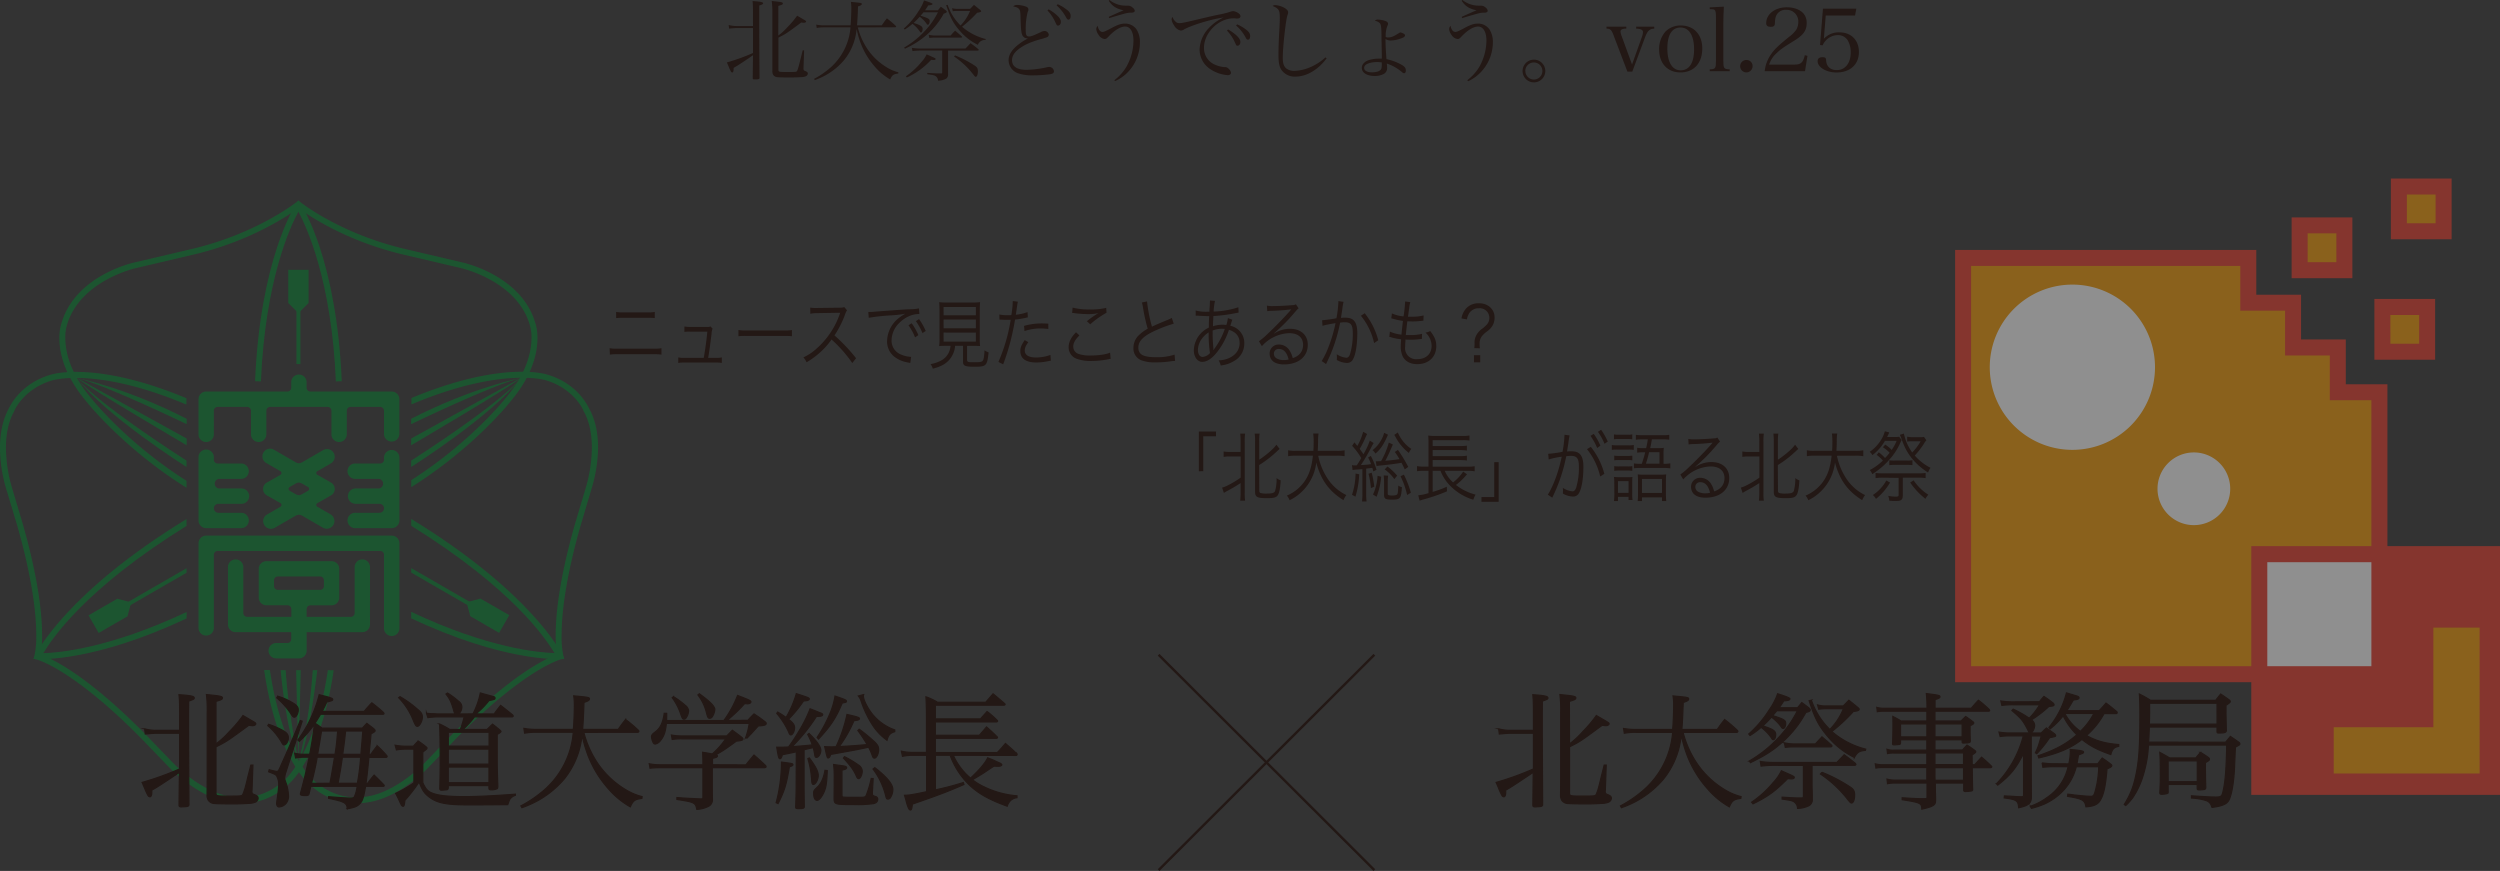 <svg xmlns="http://www.w3.org/2000/svg" viewBox="0 0 1017.84 354.6"><rect x="0" y="0" width="1017.84" height="354.6" fill="#333333" stroke="none"/><defs><style>.cls-1{opacity:0.45;}.cls-2{fill:#fff;}.cls-3{fill:#e83828;}.cls-4{fill:#f39800;}.cls-5,.cls-7{fill:#231815;}.cls-5,.cls-8{stroke:#231815;stroke-miterlimit:10;}.cls-5{stroke-width:0.5px;}.cls-6{fill:#007f2d;}.cls-8{fill:none;}</style></defs><title>総長ヘッダー</title><g id="レイヤー_2" data-name="レイヤー 2"><g id="レイヤー_1-2" data-name="レイヤー 1"><g class="cls-1"><rect class="cls-2" x="802.5" y="113.96" width="114.08" height="108.38"/><rect class="cls-2" x="855.86" y="163.94" width="114.08" height="108.38"/><g id="_グループ_" data-name="&lt;グループ&gt;"><g id="_グループ_2" data-name="&lt;グループ&gt;"><polygon id="_パス_" data-name="&lt;パス&gt;" class="cls-3" points="968.73 225.6 968.73 274.5 919.84 274.5 919.84 320.35 1014.58 320.35 1014.58 225.6 968.73 225.6"/><path id="_複合パス_" data-name="&lt;複合パス&gt;" class="cls-3" d="M1017.84,323.61H916.58V271.24h48.9v-48.9h52.37Zm-94.74-6.52h88.22V228.86H972v48.9H923.1Z"/></g><g id="_グループ_3" data-name="&lt;グループ&gt;"><path id="_複合パス_2" data-name="&lt;複合パス&gt;" class="cls-4" d="M951.81,159.68V141.45H933.59V123.23H915.36V105H799.24V274.5h120.6V225.6h48.9V159.68ZM843.74,183.15a33.64,33.64,0,1,1,33.64-33.64A33.64,33.64,0,0,1,843.74,183.15Zm49.49,30.65A14.8,14.8,0,1,1,908,199,14.8,14.8,0,0,1,893.23,213.8Z"/><path id="_複合パス_3" data-name="&lt;複合パス&gt;" class="cls-3" d="M923.1,277.76H796v-176H918.62V120h18.22v18.22h18.22v18.22H972v72.45H923.1Zm-120.6-6.52H916.58v-48.9h48.9V162.93H948.55V144.71H930.33V126.49H912.1V108.26H802.5Z"/></g><polygon id="_パス_2" data-name="&lt;パス&gt;" class="cls-4" points="990.71 255.52 990.71 296.08 950.15 296.08 950.15 314.92 990.71 314.92 1009.54 314.92 1009.54 296.08 1009.54 255.52 990.71 255.52"/><g id="_グループ_4" data-name="&lt;グループ&gt;"><rect id="_長方形_" data-name="&lt;長方形&gt;" class="cls-4" x="969.95" y="124.98" width="18.22" height="18.22"/><path id="_複合パス_4" data-name="&lt;複合パス&gt;" class="cls-3" d="M991.43,146.46H966.69V121.72h24.74Zm-18.22-6.52h11.71v-11.7H973.2Z"/></g><g id="_グループ_5" data-name="&lt;グループ&gt;"><rect id="_長方形_2" data-name="&lt;長方形&gt;" class="cls-4" x="936.26" y="91.78" width="18.22" height="18.22"/><path id="_複合パス_5" data-name="&lt;複合パス&gt;" class="cls-3" d="M957.74,113.27H933V88.52h24.74Zm-18.22-6.52h11.7V95h-11.7Z"/></g><g id="_グループ_6" data-name="&lt;グループ&gt;"><rect id="_長方形_3" data-name="&lt;長方形&gt;" class="cls-4" x="976.66" y="75.94" width="18.22" height="18.22"/><path id="_複合パス_6" data-name="&lt;複合パス&gt;" class="cls-3" d="M998.15,97.42H973.41V72.68h24.74ZM979.92,90.9h11.7V79.2h-11.7Z"/></g></g></g><path class="cls-5" d="M621.55,316.24c-5.7,3.8-6,4-8.57,5.49a5.19,5.19,0,0,1,.05.77c0,1.18-.26,1.9-.77,1.9a1,1,0,0,1-.77-.56,22,22,0,0,1-1.23-2.62c-.2-.56-.61-1.49-1.13-2.67a119.66,119.66,0,0,0,15.19-5.49V298.53h-9.54c-.51,0-2,.1-4.36.31l-.26-2.1a17.88,17.88,0,0,0,4.62.62h9.54c0-11.8,0-11.8-.26-14.52,4.72.31,6.16.62,6.16,1.33,0,.41-.21.56-2.26,1.28-.05,5.18-.05,5.18-.05,8.62s.05,14.93.15,33.36v.15c0,.62-.41.82-1.95.87-.41,0-.77.05-1,.05h-.26c-.51,0-.77-.21-.77-.67v-.26l.15-13.14ZM639,302.89a36.24,36.24,0,0,0,5.39-5,51.59,51.59,0,0,0,5.54-6.57c1.28.72,1.38.82,3.8,2.21,1.28.77,1.39.87,1.39,1.18s-.51.72-1.23.72a10.25,10.25,0,0,1-1.59-.15c-8.62,6.36-9,6.67-13.29,8.78v18.78c0,1.18.26,1.28,4.46,1.28,6,0,6,0,6.42-.72A21.93,21.93,0,0,0,651,320c.21-.77.56-2.16,1-4.11.26-.87.72-2.82,1.13-4.41h.82l-.36,10.11a3.17,3.17,0,0,0-.05.62,1.18,1.18,0,0,0,.92,1.28c1.18.46,1.59.82,1.59,1.59a2,2,0,0,1-1,1.44,7.26,7.26,0,0,1-2.72.56c-1.64.1-4.21.21-5.85.21-3.23,0-6.93-.05-8-.15a3.23,3.23,0,0,1-2.56-1.23,3.94,3.94,0,0,1-.56-2.31c.05-4.11.05-4.11.05-10.32V290.32a52.47,52.47,0,0,0-.31-7.54c5.65.56,6.47.72,6.47,1.39,0,.51-.46.77-2.62,1.38Z"/><path class="cls-5" d="M685.24,298.17a40.86,40.86,0,0,0,6.06,13.24,36.24,36.24,0,0,0,10.83,10.06,24.27,24.27,0,0,0,6.72,2.87l-.1.72c-2.87.36-3.59.92-4.67,3.44a33.53,33.53,0,0,1-8.78-7.24A44.66,44.66,0,0,1,687,307.82a54.78,54.78,0,0,1-2.51-8.67,33.45,33.45,0,0,1-7.29,18.12,38.89,38.89,0,0,1-10.37,8.57,40.62,40.62,0,0,1-6.67,3l-.41-.72a49.07,49.07,0,0,0,9.49-6.52A34.86,34.86,0,0,0,681,298.17H666.09a22.89,22.89,0,0,0-4.77.36l-.31-1.95a26.22,26.22,0,0,0,5.29.41H681c.26-3,.41-7,.41-10.11a22.09,22.09,0,0,0-.26-3.54c6,.56,6.36.62,6.36,1.23s-.67.92-2.21,1.44c-.21,6-.31,8-.56,11h14.42c1.23-1.8,1.64-2.36,3-4.05a57.57,57.57,0,0,1,5.08,4.31c.21.21.31.36.31.46a.52.52,0,0,1-.56.46Z"/><path class="cls-5" d="M723.42,289.35c-.62.72-.77.92-1.69,2,4.52,1.44,5.29,1.9,5.29,3.13s-.51,2.1-1,2.1c-.31,0-.56-.21-.87-.72a17.55,17.55,0,0,0-3.9-3.9c-1.39,1.54-2.26,2.36-3.54,3.59,4.05,1.28,5.24,2,5.24,3.49,0,1.23-.41,2.1-1,2.1-.26,0-.41-.15-.77-.77a18.39,18.39,0,0,0-4.16-4.26,33.38,33.38,0,0,1-4.52,3.34l-.51-.62a44.74,44.74,0,0,0,8.52-10.11,26.05,26.05,0,0,0,3.23-6.26c3.44,1.08,5,1.69,5,2.05,0,.51-.82.77-2.51.82a24.22,24.22,0,0,1-1.9,2.82h7.54l1.69-2.1c1.28.92,1.69,1.23,2.82,2.1.41.36.62.62.62.87,0,.46-.46.77-1.75,1a44.88,44.88,0,0,1-10.31,12.78c-3.49,3-6.67,5-12.27,7.7l-.46-.67A51,51,0,0,0,724,300.43a45.5,45.5,0,0,0,7.8-11.08ZM713.16,326.6a42.17,42.17,0,0,0,8.93-8.16,18.54,18.54,0,0,0,3.18-4.62c5.23,2.31,5.23,2.31,5.23,2.72s-.51.56-1.18.56c-.41,0-.92-.05-1.49-.1-5.18,5.23-8.21,7.39-14.11,10.26Zm8.36-15a36.78,36.78,0,0,0-4.52.31l-.31-1.9a29.2,29.2,0,0,0,5.23.41h25.92c1.54-1.59,1.54-1.59,3-3.13,1.95,1.44,2.57,1.9,4.46,3.44a2.23,2.23,0,0,1,.31.46c0,.21-.26.41-.56.41h-17.3v7.9c0,.62,0,1.39.05,2.16.05,1.33.05,2.1.05,2.52v1.33a2.69,2.69,0,0,1-1.59,2.62,11.16,11.16,0,0,1-4.41,1,3.22,3.22,0,0,0-1.28-2.57c-.77-.56-1.23-.67-5-1.23v-.77c4.1.26,5.34.31,6.67.31h1.28c.67-.05.72-.1.72-.87V311.62Zm17.6-8.72c1.13-1.23,1.49-1.64,2.67-2.87,1.64,1.39,2.16,1.8,3.85,3.34a1.45,1.45,0,0,1,.21.36c0,.21-.26.36-.56.36h-15a26.87,26.87,0,0,0-3.44.21l-.36-1.85a18.08,18.08,0,0,0,4,.46Zm-1.64-17.81A30.12,30.12,0,0,0,745,297a26.08,26.08,0,0,0,5.54-8.47h-6.88a23.12,23.12,0,0,0-3.18.21L740,287a11.42,11.42,0,0,0,3.8.41h6.67c1-1,1.28-1.28,2.26-2.31,1.59,1.23,2.05,1.64,3.54,2.87.46.36.67.62.67.77,0,.46-.56.72-2.36.92a71,71,0,0,1-8.78,8.16,33.29,33.29,0,0,0,13.8,7.18l-.15.51c-2.46.2-3.34.77-4.46,2.87a33.24,33.24,0,0,1-11.09-8.83c-3.44-4.11-5-7.08-7.34-14.27Zm4.31,29.35A63.92,63.92,0,0,1,752.62,320c2,1.23,2.46,1.9,2.46,3.75s-.56,3.18-1.23,3.18c-.36,0-.62-.26-1.49-1.33a47.37,47.37,0,0,0-11.19-10.47Z"/><path class="cls-5" d="M787.78,301.2v4.16H799c.77-.87,1-1.13,1.85-2,1.38.87,1.8,1.18,3.08,2.1.31.26.46.41.46.62s-.16.46-1.49,1.28l.05,4h1l2.82-3.08c1.69,1.44,2.21,1.9,3.85,3.49.21.2.31.36.31.46s-.21.31-.46.31h-7.49c.05,4.62.1,7.6.16,8.83,0,.36-.1.51-.36.62a12.92,12.92,0,0,1-2.46.26c-.56,0-.82-.15-.82-.51V318.8h-11.6a23,23,0,0,1,.05,2.51l.1,3.8c0,1.39-.05,1.74-.31,2.16-.51.82-1.8,1.39-5.29,2.16-.1-2.46-.41-2.62-8-3.85v-.77c5.85.36,6.42.36,7.9.36h1.44c.61,0,.77-.15.77-.62V318.8H771.66a16,16,0,0,0-3.18.26l-.21-1.85a13,13,0,0,0,3.49.41h12.73v-5.13H766.68a16,16,0,0,0-2.93.21L763.5,311a12.08,12.08,0,0,0,3.18.36h17.81v-4.77H771.1a11.39,11.39,0,0,0-2.62.21l-.21-1.74a7.86,7.86,0,0,0,2.82.36h13.39V301.2H773.77v1.23c0,.36-.1.51-.36.62a18.17,18.17,0,0,1-2.31.2c-.41,0-.56-.1-.56-.46.1-3.13.15-4.67.15-7.6,0-1.69,0-2.1-.05-3.49,1.49.77,2,1,3.34,1.85h10.52v-4h-17a16.91,16.91,0,0,0-3.18.2l-.21-1.74a11.62,11.62,0,0,0,3.44.36h17a58.87,58.87,0,0,0-.26-6c5.18.67,5.54.77,5.54,1.33,0,.41-.46.67-2,1.13v3.54h14.73c1.28-1.49,1.64-1.9,2.93-3.28a44.21,44.21,0,0,1,4.36,3.75.92.92,0,0,1,.21.46c0,.1-.21.26-.41.26H787.78v4H798.4c.77-.77,1-1,1.9-1.85,1.28.87,1.64,1.13,2.82,2.05.36.26.46.41.46.56,0,.36-.21.51-1.49,1.18,0,3.75,0,3.85.1,6.16,0,.62-.31.77-1.69.82-.41,0-.72.05-.92.05h-.15c-.41,0-.56-.1-.56-.51v-.82Zm-3.28-6.47H773.77V300h10.73Zm14.37,0H787.78V300h11.09Zm.56,11.8H787.78v4.77h11.65Zm-11.65,6v3.34l.05,1.8h11.6v-5.13Z"/><path class="cls-5" d="M830.37,285.7a18.16,18.16,0,0,1,1.8-2.16c1.69,1.13,2.16,1.49,3.75,2.72.26.31.36.46.36.67,0,.41-.46.56-2.1.67a44.49,44.49,0,0,1-7.13,5.49,2.77,2.77,0,0,1,1.33,2.26,4.36,4.36,0,0,1-.56,2,2.48,2.48,0,0,1-1,1.08h4.26a26.8,26.8,0,0,1,2.11-2.05c1.38,1,1.8,1.28,3.13,2.26.41.36.61.62.61.82v.05c-.05.36-.05.36-2.46.82a44.4,44.4,0,0,1-5.23,6.52l-.56-.36c1.13-2.36,1.13-2.41,2.41-6.88H827v12.57c0,7.39.05,11.5.05,12.27,0,2.57-1.13,3.54-5.18,4.41-.21-2.93-.82-3.34-5.9-4l.1-.82c.92.05,1.64.1,2.1.1,2.93.2,3,.2,4.93.26.62-.05.77-.21.77-.67v-17c-3.13,6.16-5.29,8.83-10.52,12.93l-.51-.56a43.74,43.74,0,0,0,10.93-19.5h-5.08a27,27,0,0,0-4.36.26l-.46-1.8a24.43,24.43,0,0,0,4.57.36h8c-.41-.36-.41-.36-1-1.54-1.8-3.54-2.57-4.41-6.31-7.6l.51-.56a41.52,41.52,0,0,1,6.52,3.7,27.51,27.51,0,0,0,4.26-5.49H819.6a32.19,32.19,0,0,0-4.57.26l-.41-1.8a29.18,29.18,0,0,0,5,.36ZM842.28,311a22.94,22.94,0,0,0,.62-4.87,8.49,8.49,0,0,0-.05-1c4.57.41,5.44.62,5.44,1.13,0,.15-.15.31-.31.41s-.77.31-1.74.67c-.31,1.95-.46,2.67-.67,3.64h8.52c.77-1.08,1-1.39,1.8-2.36,1.44,1,1.9,1.28,3.23,2.31.51.36.67.56.67.77,0,.41-.61.82-1.95,1.33-.56,6.88-1.28,10.26-2.67,12.68-1,1.8-2.72,2.57-5.9,2.77-.46-2.72-1.33-3.23-7.49-4.26l.1-.87c1.13.1,2,.21,2.57.31,3.34.36,5.54.56,6.88.56.82,0,1.18-.36,1.59-1.69a40.05,40.05,0,0,0,1.54-10.37h-9.14a22.09,22.09,0,0,1-5.13,9.55,24.26,24.26,0,0,1-8.11,5.75,33,33,0,0,1-5,1.64l-.46-.82a26,26,0,0,0,6.83-3.59A20.26,20.26,0,0,0,842,312.13h-5.34a42.44,42.44,0,0,0-4.93.26l-.31-1.8a30.58,30.58,0,0,0,5.23.36Zm14.37-20.48a32,32,0,0,1-7.18,8.93c4,2.21,7.59,3.23,13.14,3.69v.72c-2,.41-2.62,1.13-3.23,3.34-5.39-1.9-8.37-3.44-11.75-6.16-4.31,3.44-9.44,5.65-17.55,7.54l-.31-.87c7.08-2.41,11.44-4.77,15.81-8.57a26.82,26.82,0,0,1-5.59-7.75,30.61,30.61,0,0,1-5.29,5.34l-.51-.56a35.88,35.88,0,0,0,7.13-14.06c1.13.31,2.05.62,2.62.77,2.16.62,2.51.77,2.51,1.23s-.61.72-2.31.87c-1.28,2.16-1.74,3-2.67,4.36h13.19c1.23-1.33,1.64-1.74,2.77-3.08,2,1.44,2.51,2,4.41,3.49.05.15.15.36.15.41a.41.41,0,0,1-.46.36ZM847,297.76a26.94,26.94,0,0,0,5.49-7.29H840.64A21.28,21.28,0,0,0,847,297.76Z"/><path class="cls-5" d="M906.13,302.18c.82-1,1.08-1.33,1.95-2.36,1.59,1.08,2.1,1.44,3.54,2.46a.79.79,0,0,1,.31.56c0,.36-.21.51-1.8,1.33-.1,1.69-.1,1.69-.36,8.16-.31,6.72-1.33,12.32-2.67,14-1,1.28-3,1.95-6.62,2.41a3.27,3.27,0,0,0-2.36-2.82,22.61,22.61,0,0,0-5.9-1V324c6,.41,8.21.51,10,.51,2,0,2.41-.31,2.82-2.16.92-3.9,1.33-8.62,1.54-19H874.72a49.85,49.85,0,0,1-2.21,12.52,32.9,32.9,0,0,1-4.26,9,24.92,24.92,0,0,1-2.77,3.08l-.61-.41c2.77-4.52,4.05-8,5.13-14.11.92-5.13,1.23-11,1.23-21.86,0-4.26-.05-6.16-.21-9a44.77,44.77,0,0,1,4.57,2.57h26.48c.87-1.13,1.13-1.44,2.05-2.57,1.54,1,2.05,1.39,3.49,2.41.31.26.41.41.41.67s-.36.62-1.74,1.49v2c0,1.9.05,4.11.15,8.47-.31.67-.77.82-3.13.82-.51,0-.62-.1-.67-.51V296H875.08c-.1,2.36-.15,4.11-.31,6.16Zm-3.49-15.86H875.18v2.26c0,2.41,0,4-.1,6.26h27.56Zm-19.91,36.23a.82.82,0,0,1-.51.56,8.58,8.58,0,0,1-2.16.26c-.51,0-.72-.15-.72-.62.21-4.26.21-4.26.21-6.77,0-5.23-.05-7.7-.21-9.65,1.75.92,2.26,1.23,4,2.26H894c1.08-1.33,1.08-1.33,1.9-2.26a35.53,35.53,0,0,1,3.23,2.1c.31.26.41.41.41.67,0,.41-.1.51-1.64,1.39v1.28c0,2.62.1,7.6.15,9-.1.46-.26.56-.72.67a14,14,0,0,1-1.9.15c-.67,0-.82-.1-.87-.56v-1.64H882.72Zm0-4.31h11.85v-8.47H882.72Z"/><g class="cls-1"><path class="cls-6" d="M167.42,198.35c25.92-16.29,40.52-35,40.67-35.19,14.72-17.64,10.09-31,9.88-31.54-5.51-19.33-28.85-24.58-29.84-24.79l-23.69-5.57c-26.14-6.22-42-18.84-42.19-19l-.75-.61-.75.61c-.15.12-16.05,12.74-42.19,19l-23.71,5.57c-1,.21-24.3,5.46-29.85,24.88-.18.47-4.82,13.82,9.94,31.49.12.16,14.86,19,41,35.4v-2.83c-25-15.91-39-33.88-39.16-34.07-8.54-10.22-10.19-18.92-10.19-24.12a17.13,17.13,0,0,1,.65-5.15c5.17-18.1,27.87-23.23,28.1-23.27l23.74-5.58C102.63,98,118,87.27,121.5,84.71c3.45,2.56,18.87,13.26,42.39,18.86l23.73,5.57c.25.05,22.94,5.18,28.09,23.2a17.09,17.09,0,0,1,.68,5.25c0,5.2-1.66,13.88-10.15,24.06-.17.22-14.06,18-38.81,33.85Z"/><path class="cls-6" d="M120.5,83.13c-.59.9-14.57,22.59-16.65,72.06l2.38.1c1.73-41.2,12-63.16,15.26-69.11,3.23,6,13.53,27.91,15.26,69.11l2.39-.1c-2.08-49.47-16.05-71.16-16.65-72.06l-1-1.51Z"/><polygon class="cls-6" points="121.5 127.5 117.36 123.36 117.36 109.84 125.64 109.84 125.64 123.36 121.5 127.5"/><rect class="cls-6" x="120.7" y="124.98" width="1.6" height="23.24"/><path class="cls-6" d="M76,249.16C44.54,264,23.81,265.77,17.62,265.94c3.54-5.78,16.72-26,58.33-51.83v-2.79c-48.68,29.75-61,54.31-61.47,55.28l-.81,1.61,1.8.11c1,.06,22.86,1.13,60.48-16.52Z"/><polygon class="cls-6" points="53.41 245.28 51.9 250.93 40.17 257.7 36.04 250.53 47.75 243.76 53.41 245.28"/><polygon class="cls-6" points="75.96 231.34 50.82 245.84 51.62 247.23 75.96 233.17 75.96 231.34"/><path class="cls-6" d="M133.49,272.87c-5,33.48-17.1,44.18-17.22,44.28-8.67,8.47-18.3,7.5-18.39,7.49h-.15c-14,.19-27.44-14.2-27.57-14.34L59.38,299.13c-24.7-25.05-38.89-31.25-42.82-32.58a44.21,44.21,0,0,0,.58-7.92c0-8.27-1.41-22.68-7.89-45.39L4.82,198.39a59.16,59.16,0,0,1-2.4-16.1c0-5.05.83-10.48,3.45-15l0-.07,0-.07c0-.09,3.92-9,15.49-12.31.21-.07,18.11-5.47,54.53,9.88v-2.59c-36.73-15.27-54.48-9.82-55.24-9.57-12.47,3.62-16.68,13-17,13.62C.9,171.16,0,177,0,182.36A59.89,59.89,0,0,0,2.54,199.1L7,213.92c6.42,22.47,7.77,36.74,7.77,44.77A35.1,35.1,0,0,1,14,267l-.35,1.2,1.22.3c.14,0,14.64,3.72,42.78,32.27l10.74,11.14c.56.6,14.22,15.25,29.29,15.08.88.1,11,.94,20.18-8.1.48-.4,12.9-11.26,18-46Z"/><path class="cls-6" d="M167.42,249.1c31.42,14.88,52.15,16.62,58.34,16.78-3.54-5.77-16.72-25.95-58.33-51.82v-2.79c48.68,29.76,61,54.31,61.47,55.28l.81,1.62-1.8.11c-1,.06-22.87,1.12-60.49-16.53Z"/><polygon class="cls-6" points="189.97 245.22 191.48 250.88 203.2 257.65 207.34 250.46 195.62 243.71 189.97 245.22"/><polygon class="cls-6" points="167.42 231.28 192.55 245.8 191.75 247.17 167.42 233.12 167.42 231.28"/><path class="cls-6" d="M109.88,272.81c5,33.49,17.11,44.18,17.23,44.28,8.67,8.48,18.3,7.5,18.4,7.49h.15c14,.19,27.43-14.2,27.57-14.34L184,299.07c24.7-25,38.89-31.24,42.82-32.58a44.21,44.21,0,0,1-.58-7.92c0-8.25,1.41-22.68,7.9-45.38l4.43-14.86a59.54,59.54,0,0,0,2.4-16.1c0-5-.83-10.47-3.45-15l0-.07,0-.07c0-.09-3.92-9-15.48-12.32-.21-.07-18.11-5.47-54.53,9.88v-2.59c36.72-15.27,54.48-9.81,55.23-9.56,12.48,3.61,16.68,13,17,13.63,2.85,5,3.76,10.79,3.76,16.15A60.13,60.13,0,0,1,240.84,199l-4.41,14.81c-6.43,22.47-7.78,36.75-7.78,44.77a35.69,35.69,0,0,0,.71,8.34l.35,1.21-1.23.29c-.14,0-14.63,3.73-42.78,32.27L175,311.87c-.55.61-14.21,15.26-29.28,15.1-.88.08-10.95.92-20.18-8.1-.47-.4-12.9-11.26-18-46.05Z"/><path class="cls-6" d="M31.34,153.89S51,157.69,76,170.51v2.18S42.76,156.62,31.34,153.89Z"/><path class="cls-6" d="M31.34,153.89,76,178.55v2.73S35.92,157.78,31.34,153.89Z"/><path class="cls-6" d="M31.34,153.89s4.79,7.89,44.61,33.66v2.59S42.49,168.9,31.34,153.89Z"/><path class="cls-6" d="M212,153.89s-19.65,3.8-44.61,16.62v2.18S200.62,156.62,212,153.89Z"/><path class="cls-6" d="M212,153.89l-44.61,24.66v2.73S207.46,157.78,212,153.89Z"/><path class="cls-6" d="M212,153.89s-4.79,7.89-44.61,33.66v2.59S200.9,168.9,212,153.89Z"/><path class="cls-6" d="M121.5,310.26s-4.85-12.28-7.25-37.39h2.07S116.93,286.89,121.5,310.26Z"/><polygon class="cls-6" points="122.44 272.87 121.5 310.26 120.56 272.87 122.44 272.87"/><path class="cls-6" d="M121.5,310.26s4.11-13.08,5.84-37.39h1.84S125.65,303.19,121.5,310.26Z"/><path class="cls-6" d="M87.07,176.66a3.13,3.13,0,1,1-6.25,0V162.53a3.12,3.12,0,0,1,3.12-3.12H117a1.56,1.56,0,0,0,1.57-1.56v-2.23a3.12,3.12,0,1,1,6.25,0v2.23a1.57,1.57,0,0,0,1.56,1.56h33.08a3.13,3.13,0,0,1,3.13,3.12v14.12a3.13,3.13,0,1,1-6.26,0v-9.43a1.56,1.56,0,0,0-1.57-1.56h-12a1.57,1.57,0,0,0-1.57,1.56v9.43a3.13,3.13,0,1,1-6.25,0v-9.43a1.57,1.57,0,0,0-1.57-1.56H110a1.56,1.56,0,0,0-1.56,1.56v9.43a3.13,3.13,0,1,1-6.25,0v-9.43a1.57,1.57,0,0,0-1.57-1.56h-12a1.57,1.57,0,0,0-1.56,1.56Z"/><path class="cls-6" d="M80.82,255.81a3.13,3.13,0,0,0,6.25,0V225.88a1.56,1.56,0,0,1,1.56-1.57h66.15a1.56,1.56,0,0,1,1.57,1.57v29.93a3.13,3.13,0,0,0,6.26,0V221.19a3.12,3.12,0,0,0-3.13-3.12H83.95a3.12,3.12,0,0,0-3.12,3.12Z"/><path class="cls-6" d="M144.79,208.77a3.13,3.13,0,1,0,0,6.25h14.69a3.13,3.13,0,0,0,3.13-3.13V186.33a3.13,3.13,0,1,0-6.26,0v.82a1.56,1.56,0,0,1-1.57,1.56h-10a3.13,3.13,0,1,0,0,6.25h9.61a2,2,0,0,1,0,3.91h-9.61a3.12,3.12,0,1,0,0,6.25h9.74a1.82,1.82,0,1,1,0,3.65Z"/><path class="cls-6" d="M80.82,186.33a3.13,3.13,0,1,1,6.25,0v.82a1.56,1.56,0,0,0,1.56,1.56h9.71a3.13,3.13,0,0,1,0,6.25H89a2,2,0,0,0,0,3.91h9.32a3.12,3.12,0,1,1,0,6.25H88.9a1.82,1.82,0,0,0,0,3.65h9.45a3.13,3.13,0,0,1,0,6.25H83.95a3.12,3.12,0,0,1-3.12-3.13Z"/><path class="cls-6" d="M150.63,254.26a3.12,3.12,0,0,1-3.13,3.12H124.84v7.56a3.11,3.11,0,0,1-3.12,3.11h-9.27a3.12,3.12,0,1,1,0-6.25H117a1.56,1.56,0,0,0,1.57-1.56v-2.87H95.93a3.12,3.12,0,0,1-3.12-3.12V230.88a3.12,3.12,0,1,1,6.25,0v18.7a1.56,1.56,0,0,0,1.56,1.56h18V248a1.56,1.56,0,0,0-1.57-1.57h-8.59a3.12,3.12,0,0,1-3.12-3.13V231.61a3.12,3.12,0,0,1,3.12-3.13H135a3.13,3.13,0,0,1,3.12,3.13v11.71a3.13,3.13,0,0,1-3.13,3.13h-8.6a1.56,1.56,0,0,0-1.56,1.57v3.12h18a1.56,1.56,0,0,0,1.56-1.56v-18.7a3.12,3.12,0,1,1,6.25,0Zm-18.75-18a1.56,1.56,0,0,0-1.57-1.57H113.12a1.56,1.56,0,0,0-1.56,1.57v2.34a1.56,1.56,0,0,0,1.56,1.56h17.19a1.56,1.56,0,0,0,1.57-1.56Z"/><path class="cls-6" d="M111.8,214.91a3.13,3.13,0,0,1-3.13-5.42l5.4-3.11a.87.87,0,0,0,0-1.6l-5.27-3a3,3,0,0,1,0-5.4l5.27-3a.87.87,0,0,0,0-1.6l-5.67-3.28a3.12,3.12,0,1,1,3.12-5.41l8.77,5.07a3.62,3.62,0,0,0,1.4.47,3.67,3.67,0,0,0,1.4-.47l8.5-4.91h0a3.12,3.12,0,1,1,3.12,5.41l-5.4,3.12a.86.86,0,0,0,0,1.6l5.29,3a3,3,0,0,1,0,5.4l-5.29,3a.86.86,0,0,0,0,1.6l5.33,3.07h0a3.13,3.13,0,0,1-3.13,5.42L123.1,210a3.7,3.7,0,0,0-1.4-.46,3.65,3.65,0,0,0-1.4.46ZM118,198.24a1.06,1.06,0,0,0-.54.8,1,1,0,0,0,.54.8l2.28,1.31a3.6,3.6,0,0,0,1.4.47,3.64,3.64,0,0,0,1.4-.47l2.28-1.31a1,1,0,0,0,.53-.8,1.06,1.06,0,0,0-.53-.8l-2.28-1.31a3.67,3.67,0,0,0-1.4-.47,3.62,3.62,0,0,0-1.4.47Z"/></g><path class="cls-5" d="M70.37,316.24c-5.73,3.8-6,4-8.62,5.49a5,5,0,0,1,.05.77c0,1.18-.26,1.9-.77,1.9a1,1,0,0,1-.78-.56A21.85,21.85,0,0,1,59,321.22c-.21-.56-.62-1.49-1.14-2.67a120.85,120.85,0,0,0,15.28-5.49V298.53h-9.6c-.52,0-2,.1-4.39.31l-.26-2.1a18.09,18.09,0,0,0,4.65.62h9.6c0-11.8,0-11.8-.26-14.52,4.75.31,6.2.62,6.2,1.33,0,.41-.21.56-2.27,1.28-.05,5.18-.05,5.18-.05,8.62s.05,14.93.16,33.36v.15c0,.62-.41.82-2,.87-.41,0-.77.05-1,.05h-.26c-.52,0-.77-.21-.77-.67v-.26l.16-13.14Zm17.56-13.34a36.37,36.37,0,0,0,5.42-5,51.59,51.59,0,0,0,5.58-6.57c1.29.72,1.39.82,3.82,2.21,1.29.77,1.39.87,1.39,1.18s-.52.72-1.24.72a10.37,10.37,0,0,1-1.6-.15c-8.67,6.36-9.09,6.67-13.37,8.78v18.78c0,1.18.26,1.28,4.49,1.28,6,0,6,0,6.45-.72A22,22,0,0,0,100,320c.21-.77.57-2.16,1-4.11.26-.87.72-2.82,1.14-4.41h.83l-.36,10.11a3.17,3.17,0,0,0-.05.62,1.18,1.18,0,0,0,.93,1.28c1.19.46,1.6.82,1.6,1.59a2,2,0,0,1-1,1.44,7.34,7.34,0,0,1-2.74.56c-1.65.1-4.23.21-5.89.21-3.25,0-7-.05-8-.15a3.26,3.26,0,0,1-2.58-1.23,3.93,3.93,0,0,1-.57-2.31c.05-4.11.05-4.11.05-10.32V290.32a52.05,52.05,0,0,0-.31-7.54c5.68.56,6.51.72,6.51,1.39,0,.51-.46.77-2.63,1.39Z"/><path class="cls-5" d="M109.35,294.89a32.92,32.92,0,0,1,5.83,2.52c1.7,1,2.22,1.8,2.22,3,0,1.39-.88,2.87-1.7,2.87-.36,0-.62-.26-1.08-1.13a26.29,26.29,0,0,0-5.58-6.72Zm.26,18.48a22.26,22.26,0,0,0,3.1.72c.57,0,.78-.31,2-3.18,2.63-5.8,5.47-12.47,7.54-17.55l.77.26-6.66,20.89a8.88,8.88,0,0,0-.46,2.21c0,.46,0,.56.57,2.1a18.88,18.88,0,0,1,1,5.34,4.65,4.65,0,0,1-1,2.93,4.13,4.13,0,0,1-2.84,1.44c-.62,0-1-.56-1-1.44,0-.26,0-.26.52-4.05a26.68,26.68,0,0,0,.31-3.23,7.19,7.19,0,0,0-.83-3.9c-.41-.56-.52-.62-3.25-1.69Zm3.46-29.92a25.39,25.39,0,0,1,6.14,2.72c1.7,1.08,2.22,1.74,2.22,2.82,0,1.49-.83,3-1.6,3-.36,0-.67-.26-1.14-1a30.87,30.87,0,0,0-6-6.88Zm12.75,39.77c-.16.51-.47.67-1.39.67-1.6,0-2.12-.15-2.12-.62a1.15,1.15,0,0,1,.05-.36c1.76-6.62,2.27-8.83,3.51-14.63h-2.32a17.73,17.73,0,0,0-3.2.31l-.36-1.9a16.75,16.75,0,0,0,3.82.41h2.27c.93-4.67,1.6-9,1.91-12.27a39.18,39.18,0,0,1-6.14,7l-.57-.56a52.6,52.6,0,0,0,8.67-18.42c4.44,1.08,5.52,1.44,5.52,1.9s-.26.51-2.43,1.08c-.88,1.9-1.24,2.62-1.86,3.8h17.09c1.34-1.64,1.81-2.1,3.1-3.49a58.31,58.31,0,0,1,4.8,4,.82.82,0,0,1,.16.41c0,.15-.21.26-.52.26h-25.3c-.93,1.54-1.45,2.41-2.27,3.64,1.34.87,1.65,1.08,2.89,2h16.42c.78-.87,1-1.13,1.81-1.95,1.24,1,1.65,1.23,2.89,2.26.36.36.46.51.46.72,0,.36-.31.56-1.65,1.28-.26,3.08-.26,3.08-.83,8.36H151c1.08-1.59,1.45-2.05,2.58-3.49a46.72,46.72,0,0,1,3.87,4,.81.81,0,0,1,.16.41c0,.15-.21.31-.41.31h-7c-.72,7.44-.83,8-1.19,10.62h.62c1.14-1.54,1.5-2,2.69-3.39,1.75,1.69,2.27,2.21,4,4a.73.73,0,0,1,.1.31c0,.15-.16.26-.41.26h-7.18c-.62,3.85-1.14,5.59-1.91,6.57-1.14,1.49-2.37,2.05-5.63,2.57a2.41,2.41,0,0,0-1.5-2.62c-.93-.46-2.27-.87-6-1.64v-.67c4.29.36,7.59.56,8.47.56,1.5,0,1.81-.1,2.06-.62a14.54,14.54,0,0,0,1.08-4.16H126.54Zm8.52-4.31c.52-2.72.52-2.72,1.86-10.62h-7.07c-.1.62-.1.62-.31,1.8-.31,1.74-.88,4.36-2,8.83Zm2.06-11.8c.57-3.64.62-4.11,1.08-9.49h-6.56c-.46,2.82-.46,2.82-1.6,9.49Zm3,1.18c-.72,4.93-.72,4.93-1.76,10.62h7.85a90.7,90.7,0,0,0,1.34-10.62Zm7.54-1.18c.41-4.87.67-8.06.78-9.49h-7c-.57,5.13-.62,5.49-1.19,9.49Z"/><path class="cls-5" d="M160.87,303.41a26.77,26.77,0,0,0,4,.41h3.41c.83-.92,1.08-1.23,2-2.1a34.43,34.43,0,0,1,3.2,2.36c.26.21.36.36.36.51a.55.55,0,0,1-.16.36,4.19,4.19,0,0,1-.67.56c-.21.15-.52.41-.88.72v12.42c1,2.26,1.86,3.39,3.36,4.05,2.58,1.18,6.56,1.64,13.89,1.64,4.7,0,12.8-.41,20.45-1v.46a4.36,4.36,0,0,0-2.32,1.69c-.1.21-.36.87-.78,2.1-4.8.05-9.09.1-16,.1-9.5,0-13-.77-16.42-3.54-1.65-1.33-2.53-2.72-3.67-5.8a67.39,67.39,0,0,1-5.78,7.49c-.26,2.16-.36,2.41-.78,2.41a.89.89,0,0,1-.62-.41c-.1-.15-.31-.56-1.08-2.26-.52-1.08-.67-1.39-1.29-2.57a49.86,49.86,0,0,0,7.43-4.31V305h-3.67a23.19,23.19,0,0,0-3.46.31Zm2-19.76a43.15,43.15,0,0,1,7.23,5.23c1.45,1.18,1.86,1.9,1.86,3.08,0,1.59-1.14,3.75-2,3.75-.62,0-.88-.41-2.07-3.34a28,28,0,0,0-5.57-8.31Zm29.69,7a32.69,32.69,0,0,0,3-8.52c3.56,1,5.37,1.49,5.47,1.49.36.15.52.36.52.62,0,.46-.31.56-2.48,1a33.24,33.24,0,0,1-5.37,5.44h7.49c1-1.44,1.39-1.9,2.63-3.49,2,1.54,2.63,2.05,4.65,3.69q.46.38.46.62c0,.26-.16.36-.67.36H193.19a38,38,0,0,1-4.65,5.13h9.76c.93-.87,1.19-1.18,2.22-2.16,1.34,1,1.76,1.38,3,2.41.31.31.46.46.46.56,0,.26-.83.87-1.55,1.18v10.21c0,2.62,0,3,.26,11.19-.05.46-.15.62-.41.77a5.53,5.53,0,0,1-2.22.41c-.78,0-1-.15-1-.72v-1H182.51v1c-.1.41-.21.56-.46.67-.05.05-2,.21-2.32.21a.61.61,0,0,1-.67-.62v-.26c.1-4.77.16-7.24.16-10,0-7.54-.1-13.24-.26-16.06a28.42,28.42,0,0,1,4.13,2.21h4.34a45,45,0,0,0,1.55-5.13H178.12a33.74,33.74,0,0,0-3.92.31l-.57-1.8a17,17,0,0,0,2.27.2c.57,0,.57,0,2.22.1h7.33c-.36-.26-.47-.46-.72-1.33-1-3.59-1.6-4.77-3.15-6.77l.62-.41a30.3,30.3,0,0,1,4.54,3.39,2.8,2.8,0,0,1,1.29,2.36,3.79,3.79,0,0,1-1.29,2.77Zm6.56,13.14v-5.65H182.51v5.65ZM182.51,305v6.11h16.57V305Zm0,7.29v6.36h16.57v-6.36Z"/><path class="cls-5" d="M237.69,298.17a40.76,40.76,0,0,0,6.09,13.24,36.38,36.38,0,0,0,10.89,10.06,24.49,24.49,0,0,0,6.76,2.87l-.1.72c-2.89.36-3.61.92-4.7,3.44a33.68,33.68,0,0,1-8.83-7.24,44.59,44.59,0,0,1-8.31-13.45,54.65,54.65,0,0,1-2.53-8.67,33.32,33.32,0,0,1-7.33,18.12,39.1,39.1,0,0,1-10.43,8.57,41,41,0,0,1-6.71,3l-.41-.72a49.39,49.39,0,0,0,9.55-6.52,34.8,34.8,0,0,0,11.77-23.45h-15a23.16,23.16,0,0,0-4.8.36l-.31-1.95a26.55,26.55,0,0,0,5.32.41h14.82c.26-3,.41-7,.41-10.11a21.91,21.91,0,0,0-.26-3.54c6,.56,6.4.62,6.4,1.23s-.67.92-2.22,1.44c-.21,6-.31,8-.57,11h14.51c1.24-1.8,1.65-2.36,3-4.05a58.14,58.14,0,0,1,5.11,4.31c.21.21.31.36.31.46a.52.52,0,0,1-.57.46Z"/><path class="cls-5" d="M303.68,311.41c1.34-1.69,1.81-2.26,3.3-4,2.07,1.8,2.68,2.36,4.7,4.26a1.07,1.07,0,0,1,.21.51c0,.21-.26.36-.62.36H290v6c0,2.21,0,3.7.05,6.93a2.93,2.93,0,0,1-1.86,2.93,11.5,11.5,0,0,1-4.49,1.13c-.57-2.77-.88-2.93-8.11-4.05v-.77c3.92.31,4.29.31,9.76.56.67,0,.83-.15.83-.72v-12h-17.3a37.61,37.61,0,0,0-4.23.21l-.31-1.8a21.33,21.33,0,0,0,4.44.41h17.4v-.87c0-1,0-1.33-.1-4.21,1,.15,2.32.36,3.92.67a32.25,32.25,0,0,0,5.47-6.16H277.39a23,23,0,0,0-3.72.26l-.31-1.8a22,22,0,0,0,4,.36h18.54c1-1,1.29-1.33,2.27-2.31,1.6,1.18,2.12,1.54,3.62,2.72.46.36.67.62.67.87,0,.46-.62.67-2.63.82-4.49,3.28-6.09,4.36-8.42,5.54.46.15.67.31.67.56,0,.41-.52.62-2,.92v2.62Zm.78-18.12c1.08-1.18,1.39-1.54,2.53-2.62,1.86,1.23,2.43,1.59,4.24,3,.52.36.72.62.72.87,0,.62-.88.92-3.2,1-1,1.08-1,1.08-2.58,2.82-1,1.08-1,1.08-2.06,2.16l-.52-.21a30.25,30.25,0,0,0,1.45-5.8H271.3c-.31,3.28-.93,5.18-2.27,6.83a3.63,3.63,0,0,1-2.27,1.59c-.36,0-.72-.26-.93-.82a6.14,6.14,0,0,1-.57-2.1c0-.72.26-1.08,1.55-2.05,2.07-1.54,3.1-3.75,3.62-7.54h1c0,1.54,0,1.85-.05,2.93h23.34a45,45,0,0,0,5.58-10.21c4.91,1.9,5.42,2.16,5.42,2.62s-.62.77-1.45.77c-.26,0-.72-.05-1.14-.05A59.82,59.82,0,0,1,296,293.3Zm-30.26-9.65a33.68,33.68,0,0,1,4.91,3.64,3,3,0,0,1,1.24,2.16,5.49,5.49,0,0,1-1.08,2.93,1,1,0,0,1-.78.41c-.52,0-.72-.31-1.24-1.74a24.78,24.78,0,0,0-3.56-7Zm10.53-1.18c4.44,3.23,6.3,5.13,6.3,6.47a6.61,6.61,0,0,1-1,2.82,1.28,1.28,0,0,1-1.08.67c-.62,0-.78-.26-1.29-2.1a19.29,19.29,0,0,0-3.51-7.39Z"/><path class="cls-5" d="M316,326.81a64.12,64.12,0,0,0,2.17-16.53c4.54.56,4.65.62,4.65,1.08,0,.31-.31.46-1.45.87-1.19,7.24-2,9.85-4.6,14.93Zm.62-36.9a30.17,30.17,0,0,1,3.41,2.21,42.08,42.08,0,0,0,4.18-9.7c4.85,1.54,5.27,1.74,5.27,2.16s-.72.77-2.32.77a50.45,50.45,0,0,1-6.14,7.49c1.86,1.38,2.48,2.31,2.48,3.54s-.78,2.82-1.5,2.82c-.31,0-.57-.26-.83-1a32.29,32.29,0,0,0-4.91-7.75Zm7.59,16.17c-2.43.56-3.25.72-5.68,1.18-.31,1.13-.57,1.64-1,1.64s-.62-.56-1.29-4.67h1.6c.93,0,2-.05,3.2-.1a69.19,69.19,0,0,0,4.13-6.26,55.37,55.37,0,0,0,4.65-9.29c1.19.46,2.12.82,2.74,1.08s1.24.51,1.55.62c.57.21.83.41.83.67,0,.51-.62.72-2.32.72h-.21A72.44,72.44,0,0,1,322.46,304c4.24-.31,4.75-.36,8.26-.72a30.21,30.21,0,0,0-1.86-4.26l.52-.41c3.1,3,4.8,5.39,4.8,6.88s-.93,2.87-1.81,2.87c-.31,0-.52-.26-.62-.82a27.58,27.58,0,0,0-.67-3.18q-2.94.69-3.72.92V317c0,3.59,0,5.23.1,11.19v.21c0,.67-.46.82-2.27.82-1,0-1.24-.1-1.24-.56v-.1c.21-6.26.21-7.24.21-11.24Zm5.32,2.52c2.48,3.34,3.61,5.49,3.61,7.13s-1.08,3.64-2,3.64c-.41,0-.62-.51-.67-1.69a39,39,0,0,0-1.55-8.83Zm7.28,5.13c-.21,5.49-.52,7.29-1.76,9.65-.83,1.54-1.7,2.46-2.38,2.46-.88,0-1.39-1.08-1.39-2.82,0-1.08.05-1.18,1.45-2.52,1.55-1.38,2.58-3.64,3.15-6.88Zm-4.13-13.5a55.57,55.57,0,0,0,5.47-10.32,30.13,30.13,0,0,0,1.81-6.52c4.08,1.39,4.65,1.64,4.65,2.1s-.26.46-1.7.72c-2.58,6.16-4.7,9.34-9.65,14.68Zm17.14-3.34a72.42,72.42,0,0,1,6.4,5.29c1.14,1.18,1.5,1.85,1.5,3.08,0,1.69-.88,3.39-1.7,3.39-.41,0-.67-.31-.88-1a23.06,23.06,0,0,0-1.5-3.44c-1.86.41-2.68.56-4.75,1l-7.59,1.38c-1.34.26-1.34.26-3.1.56-.26.92-.62,1.44-1,1.44s-.41,0-1.45-4.62c1.34.1,1.91.1,2.89.1.62,0,1,0,1.76-.05a60.68,60.68,0,0,0,4.44-13.14c4.39,1,5.06,1.23,5.06,1.69s-.62.72-2.22.82a52.68,52.68,0,0,1-6,10.57c4.08-.21,7.13-.41,11.36-.82a54.39,54.39,0,0,0-3.77-5.7Zm-10.17,19.25a37.75,37.75,0,0,0-.26-4.87c1.19.15,2.06.31,2.63.36,2.12.26,2.68.46,2.68.92s-.57.72-1.91,1v10.16c0,.41.05.62.21.72s.26.21,4.65.21c4.54,0,4.54,0,5-.77a42.42,42.42,0,0,0,2.06-6.93l.78.05-.31,5.59v.26c0,1,.1,1.08,1.24,1.44a1.1,1.1,0,0,1,.93,1.13c0,.87-.52,1.44-1.55,1.74a44.78,44.78,0,0,1-8,.41c-8.06,0-8.16-.05-8.21-2.62l.05-5.13Zm4.18-8.06a43.4,43.4,0,0,1,5.83,3.49,3.15,3.15,0,0,1,1.39,2.36c0,1.44-.78,3.08-1.45,3.08-.36,0-.62-.26-.93-1-1-2.36-2.22-4.05-5.27-7.39Zm7.8-25.3a2.29,2.29,0,0,0-.1.72c0,1.28,1.39,4.21,3.2,6.67a20.18,20.18,0,0,0,9.55,7v.72c-1.86.56-2.58,1.33-3.15,3.49a23.21,23.21,0,0,1-6.35-6.93,42.29,42.29,0,0,1-4.13-8.83,5.88,5.88,0,0,0-1.19-2.26Zm4.54,29.77c4.91,3.8,7.33,6.72,7.33,8.88a6.16,6.16,0,0,1-1.14,3.54,1.23,1.23,0,0,1-.83.36c-.57,0-.62-.1-1.08-1.9a29.8,29.8,0,0,0-5-10.32Z"/><path class="cls-5" d="M388.13,307.51a25.68,25.68,0,0,0,7,9.29c3.51-3.23,5.94-6.06,7-8.26,1,.41,1.81.72,2.27.92,1.55.72,2.68,1.23,2.74,1.23.41.21.72.46.72.72s-.57.56-1.29.56c-.52,0-1.19,0-1.91-.05-.57.36-.57.36-3.41,2.26-1,.72-2.32,1.49-5.32,3.28a23.77,23.77,0,0,0,4.8,2.93A37.31,37.31,0,0,0,414.05,324v.77a4.33,4.33,0,0,0-2.43,1,5.2,5.2,0,0,0-1.55,2.46c-8.83-3.18-13.68-6.26-17.81-11.24a32.51,32.51,0,0,1-5.42-9.49h-6v14.11c5-1.13,6.92-1.64,11.36-3l.26.77c-6,2.67-10.33,4.31-21,8-.16,1.69-.36,2.41-.78,2.41a1,1,0,0,1-.72-.62,14.21,14.21,0,0,1-.93-2.67c-.16-.62-.41-1.54-.77-2.72,1.81,0,3.15-.21,9-1.44V307.51H371a21,21,0,0,0-3.56.41l-.46-2.1a17.39,17.39,0,0,0,4.08.51h6.14v-14c0-3-.05-5.44-.21-8.62a23,23,0,0,1,4.7,2.21h19.62c1.81-2.05,1.81-2.05,3-3.44,2.06,1.69,2.68,2.26,4.8,4.05.05.1.1.15.1.21a.4.4,0,0,1-.41.36h-28v5.59h18.38l2.69-3A32.9,32.9,0,0,1,406,293.3a.46.46,0,0,1,.16.26.46.46,0,0,1-.46.36H380.8v5.44h17.92c1.34-1.54,1.76-2,2.94-3.39,1.86,1.64,2.43,2.16,4.29,4a.44.44,0,0,1,.16.31c0,.15-.21.31-.41.31H380.8v5.8h25.25c1.5-1.54,1.91-2.05,3.3-3.7,2.06,1.8,2.74,2.36,4.7,4.26a.38.38,0,0,1,.05.2c0,.1-.21.41-.31.41Z"/><path class="cls-7" d="M304.67,23.81c-4,2.66-4.2,2.8-6,3.84a3.64,3.64,0,0,1,0,.54c0,.83-.18,1.33-.54,1.33a.7.7,0,0,1-.54-.4,15.55,15.55,0,0,1-.86-1.83c-.14-.4-.43-1-.79-1.87a83.64,83.64,0,0,0,10.63-3.84V11.42h-6.68c-.36,0-1.36.07-3.05.22l-.18-1.47a12.51,12.51,0,0,0,3.23.43h6.68c0-8.26,0-8.26-.18-10.17,3.3.22,4.31.43,4.31.93,0,.29-.14.4-1.58.9,0,3.63,0,3.63,0,6s0,10.45.11,23.35v.11c0,.43-.29.57-1.36.61-.29,0-.54,0-.68,0H307c-.36,0-.54-.14-.54-.47v-.18l.11-9.2Zm12.21-9.34A25.44,25.44,0,0,0,320.66,11a36.2,36.2,0,0,0,3.88-4.6c.9.5,1,.57,2.66,1.54.9.54,1,.61,1,.83s-.36.5-.86.5a7.16,7.16,0,0,1-1.11-.11c-6,4.45-6.32,4.67-9.3,6.14V28.41c0,.83.18.9,3.13.9,4.2,0,4.2,0,4.49-.5a15.44,15.44,0,0,0,.76-2.37c.14-.54.39-1.51.72-2.87.18-.61.5-2,.79-3.09h.57l-.25,7.08a2.3,2.3,0,0,0,0,.43.82.82,0,0,0,.65.9c.83.32,1.11.57,1.11,1.11a1.37,1.37,0,0,1-.68,1,5.08,5.08,0,0,1-1.9.4c-1.15.07-2.95.14-4.09.14-2.26,0-4.85,0-5.57-.11a2.27,2.27,0,0,1-1.8-.86,2.76,2.76,0,0,1-.4-1.62c0-2.87,0-2.87,0-7.22V5.68A36.67,36.67,0,0,0,314.19.4c4,.4,4.53.5,4.53,1s-.32.54-1.83,1Z"/><path class="cls-7" d="M349.25,11.17a28.61,28.61,0,0,0,4.24,9.27,25.36,25.36,0,0,0,7.58,7,17,17,0,0,0,4.71,2l-.07.5c-2,.25-2.51.65-3.27,2.41a23.49,23.49,0,0,1-6.14-5.06,31.29,31.29,0,0,1-5.78-9.41,38.57,38.57,0,0,1-1.76-6.07,23.41,23.41,0,0,1-5.1,12.68,27.21,27.21,0,0,1-7.26,6,28.52,28.52,0,0,1-4.67,2.12l-.29-.5a34.34,34.34,0,0,0,6.64-4.56,24.41,24.41,0,0,0,8.19-16.41H335.86a16,16,0,0,0-3.34.25l-.22-1.36a18.35,18.35,0,0,0,3.7.29h10.31c.18-2.12.29-4.88.29-7.08a15.48,15.48,0,0,0-.18-2.48c4.17.4,4.45.43,4.45.86s-.47.65-1.54,1c-.14,4.17-.22,5.57-.4,7.69H359c.86-1.26,1.15-1.65,2.08-2.84a40.34,40.34,0,0,1,3.56,3q.22.22.22.32a.36.36,0,0,1-.39.32Z"/><path class="cls-7" d="M376,5l-1.19,1.4c3.16,1,3.7,1.33,3.7,2.19s-.36,1.47-.72,1.47-.4-.14-.61-.5a12.23,12.23,0,0,0-2.73-2.73c-1,1.08-1.58,1.65-2.48,2.51,2.84.9,3.66,1.4,3.66,2.44,0,.86-.29,1.47-.68,1.47-.18,0-.29-.11-.54-.54a12.9,12.9,0,0,0-2.91-3,23.26,23.26,0,0,1-3.16,2.33l-.36-.43a31.31,31.31,0,0,0,6-7.08A18.24,18.24,0,0,0,376.2.18c2.41.75,3.48,1.19,3.48,1.44s-.57.54-1.76.57a16.91,16.91,0,0,1-1.33,2h5.28l1.18-1.47c.9.65,1.19.86,2,1.47.29.25.43.43.43.61s-.32.54-1.22.72A31.44,31.44,0,0,1,377,14.44a35.41,35.41,0,0,1-8.58,5.39l-.32-.47a35.72,35.72,0,0,0,8.3-6.61A31.84,31.84,0,0,0,381.87,5ZM368.8,31.07a29.56,29.56,0,0,0,6.25-5.71,12.94,12.94,0,0,0,2.23-3.23c3.66,1.62,3.66,1.62,3.66,1.9s-.36.4-.83.4c-.29,0-.65,0-1-.07a30.74,30.74,0,0,1-9.88,7.18Zm5.85-10.49a25.76,25.76,0,0,0-3.16.22l-.22-1.33a20.46,20.46,0,0,0,3.66.29h18.14c1.08-1.11,1.08-1.11,2.08-2.19,1.36,1,1.8,1.33,3.12,2.41a1.51,1.51,0,0,1,.22.32c0,.14-.18.29-.39.29H386v5.53c0,.43,0,1,0,1.51,0,.93,0,1.47,0,1.76v.93A1.88,1.88,0,0,1,385,32.15a7.82,7.82,0,0,1-3.09.72,2.25,2.25,0,0,0-.9-1.8c-.54-.4-.86-.47-3.48-.86v-.54c2.87.18,3.74.22,4.67.22h.9c.47,0,.5-.07.5-.61V20.58ZM387,14.48c.79-.86,1-1.15,1.87-2,1.15,1,1.51,1.26,2.69,2.33a1,1,0,0,1,.14.25c0,.14-.18.25-.39.25H380.76a18.75,18.75,0,0,0-2.41.14l-.25-1.29a12.67,12.67,0,0,0,2.8.32ZM385.83,2a21.07,21.07,0,0,0,5.24,8.37,18.27,18.27,0,0,0,3.88-5.93h-4.81a16.14,16.14,0,0,0-2.23.14l-.29-1.26a8,8,0,0,0,2.66.29h4.67c.68-.68.9-.9,1.58-1.62,1.11.86,1.44,1.15,2.48,2,.32.25.47.43.47.54,0,.32-.4.5-1.65.65a49.7,49.7,0,0,1-6.14,5.71,23.3,23.3,0,0,0,9.66,5l-.11.36a3.14,3.14,0,0,0-3.12,2,23.27,23.27,0,0,1-7.76-6.18c-2.41-2.87-3.48-5-5.14-10Zm3,20.55a44.76,44.76,0,0,1,7.58,3.88c1.4.86,1.72,1.33,1.72,2.62s-.39,2.23-.86,2.23c-.25,0-.43-.18-1-.93A33.22,33.22,0,0,0,388.41,23Z"/><path class="cls-7" d="M414.06,2a11.62,11.62,0,0,1,3.63.68c.72.29,1,.61,1,1.15V4c0,.25,0,.29-.29.93a27.72,27.72,0,0,0-.79,7.26c0,2.12.29,2.66,1.4,2.66.75,0,1.54-.29,4.81-1.8a3.12,3.12,0,0,1,1.47-.43A1.75,1.75,0,0,1,427,14.08a1.14,1.14,0,0,1-.75,1.08,22.85,22.85,0,0,1-2.41.75c-4.35,1.22-6.72,2.3-9,4-1.94,1.51-2.8,2.91-2.8,4.6,0,2.59,2,3.92,6,3.92a42.1,42.1,0,0,0,8.33-1.08,3.46,3.46,0,0,1,.72-.11A2,2,0,0,1,429.11,29c0,.68-.39,1-1.54,1.22a55.69,55.69,0,0,1-6.9.47,18.36,18.36,0,0,1-6.11-.83,5.7,5.7,0,0,1-3.92-5.35c0-2.08,1.15-4,3.52-6a24.93,24.93,0,0,1,4.38-2.87h-.14a2.35,2.35,0,0,1-1.58-.54c-.9-.75-1.15-2-1.29-7-.07-3.05-.14-3.56-.43-4.13-.47-.75-1.11-1.08-2.59-1.33A2,2,0,0,1,414.06,2Zm12.86,1.8a18.31,18.31,0,0,1,3.2,2.23c1.29,1.19,1.8,2,1.8,2.87s-.5,1.51-1.11,1.51-.47,0-1.62-2.33a17.06,17.06,0,0,0-2.73-3.81Zm3.7-2.08a16.23,16.23,0,0,1,3.41,2c1.4,1,1.87,1.76,1.87,2.77S435.54,8,435,8c-.32,0-.54-.18-.83-.68a18.43,18.43,0,0,0-4-5.14Z"/><path class="cls-7" d="M453.69,32.65a19.83,19.83,0,0,0,4.74-5.17,22.09,22.09,0,0,0,3.05-10.92c0-3.56-1.29-5.75-3.41-5.75-1.9,0-4.42,1.54-6.9,4.24-.68.68-.9.83-1.47.83a3.28,3.28,0,0,1-2.37-1.62,4.53,4.53,0,0,1-1-2.41,2,2,0,0,1,.57-1.33c.32,1.58,1,2.48,2,2.48.5,0,1.44-.4,3.3-1.4,3.05-1.65,4.24-2,6.07-2A5.68,5.68,0,0,1,462.74,12a9.48,9.48,0,0,1,1.36,5.28,17.53,17.53,0,0,1-4.45,11.6A16.53,16.53,0,0,1,454,33ZM451.71,0a10.56,10.56,0,0,0,6.72,2.3h.83a2.78,2.78,0,0,1,1.94.86A1.79,1.79,0,0,1,462,4.38c0,.5-.5.79-1.47.79-1.51,0-1.51,0-8.94,2.19l-.18-.5c2.69-1.22,5.17-2.33,6.07-2.66-2.95-.61-4.7-1.72-6.07-3.92Z"/><path class="cls-7" d="M478.62,8.8a2,2,0,0,0,1.62.61c1,0,1.9-.18,10-2.12C491.52,7,493.57,6.5,496,6a39.32,39.32,0,0,0,4.85-1.19,4.53,4.53,0,0,1,1.26-.29,4.8,4.8,0,0,1,1.94.75c.72.43,1,.9,1,1.36s-.43.9-1.11.9a5.09,5.09,0,0,1-.68,0,4.91,4.91,0,0,0-1-.07c-6.14,0-12.07,5.85-12.07,12a7.29,7.29,0,0,0,4.78,7,10.85,10.85,0,0,0,3.63.86,1.79,1.79,0,0,1,1.51.57,2.94,2.94,0,0,1,1.08,1.72c0,.57-.54,1-1.29,1a14.83,14.83,0,0,1-7.33-2.59,9.54,9.54,0,0,1-4.17-8,13.31,13.31,0,0,1,3.92-8.76,18.61,18.61,0,0,1,5.85-4.13c-4.45.54-12.68,3-16.05,4.81a2.37,2.37,0,0,1-1.44.5A4,4,0,0,1,478,10.31,5.13,5.13,0,0,1,477,7.9a1.56,1.56,0,0,1,.4-1A3.9,3.9,0,0,0,478.62,8.8ZM500,12a18.33,18.33,0,0,1,3.2,2.23c1.29,1.19,1.8,2,1.8,2.87s-.5,1.51-1.11,1.51-.47,0-1.58-2.33a17.25,17.25,0,0,0-2.76-3.81Zm3.7-2.08a17.49,17.49,0,0,1,3.45,2c1.36,1,1.83,1.8,1.83,2.77s-.36,1.47-.9,1.47c-.32,0-.54-.18-.83-.68a17.13,17.13,0,0,0-4-5.1Z"/><path class="cls-7" d="M540.12,23.74c-3.45,4.67-8.15,7.44-12.61,7.44a6.51,6.51,0,0,1-6-3.05c-.72-1.26-1-3-1-6.07,0-2,.11-5.39.29-8.66.22-3.88.25-4.88.25-6.18,0-3.09-.36-3.7-2.91-4.78a1.45,1.45,0,0,1,1-.36,8.93,8.93,0,0,1,3.23.83c1.36.65,2.08,1.36,2.08,2.12a3.76,3.76,0,0,1-.32,1.29c-.68,2.16-1.87,13-1.87,17.24,0,2.19.43,3.48,1.44,4.31a5.29,5.29,0,0,0,3.2,1,18.65,18.65,0,0,0,8.19-2.3,22.21,22.21,0,0,0,4.56-3.2Z"/><path class="cls-7" d="M561.29,8a10,10,0,0,1,2.84.57c.61.25,1,.68,1,1s0,.32-.32,1.08a10.76,10.76,0,0,0-.65,3.77V15a1.71,1.71,0,0,0,1,.25c1.26,0,2.26-.4,4.42-1.8a1.45,1.45,0,0,1,.57-.25,4.4,4.4,0,0,1,1.51.61.7.7,0,0,1,.36.61c0,.5-.5.86-1.8,1.29a13.06,13.06,0,0,1-4,.79,4.07,4.07,0,0,1-2.12-.61v.72c0,1.72.11,4,.39,7.47a21.62,21.62,0,0,1,6.36,2.41c1.11.68,1.51,1.26,1.51,2.26,0,.68-.29,1.08-.72,1.08a1.34,1.34,0,0,1-.79-.43,18.56,18.56,0,0,0-6.21-3.52c.07.93.11,1.33.11,1.72a2.66,2.66,0,0,1-1.26,2.44,7.55,7.55,0,0,1-3.81.9c-3.12,0-5.24-1.33-5.24-3.3,0-1.47,1.22-2.73,3.2-3.27a14.84,14.84,0,0,1,4.27-.5,5.37,5.37,0,0,1,.68,0c0-1.26,0-1.69-.07-4.63,0-1.47-.07-2.95-.07-4.42,0-3.59-.18-4.78-.65-5.35a3.63,3.63,0,0,0-2.08-1A1.75,1.75,0,0,1,561.29,8Zm-.83,17.28a9.83,9.83,0,0,0-3.41.57c-1.08.4-1.65,1-1.65,1.83,0,1.08,1.22,1.76,3.09,1.76s3.09-.4,3.66-1.08c.39-.5.43-.86.43-2.95A17.8,17.8,0,0,0,560.46,25.25Z"/><path class="cls-7" d="M597.39,32.65a19.89,19.89,0,0,0,4.74-5.17,22.09,22.09,0,0,0,3.05-10.92c0-3.56-1.29-5.75-3.41-5.75-1.9,0-4.42,1.54-6.9,4.24-.68.68-.9.83-1.47.83A3.29,3.29,0,0,1,591,14.26a4.52,4.52,0,0,1-1-2.41,2,2,0,0,1,.57-1.33c.32,1.58,1,2.48,2,2.48.5,0,1.44-.4,3.3-1.4,3.05-1.65,4.24-2,6.07-2A5.69,5.69,0,0,1,606.44,12a9.48,9.48,0,0,1,1.36,5.28,17.53,17.53,0,0,1-4.45,11.6,16.53,16.53,0,0,1-5.64,4.2ZM595.42,0a10.56,10.56,0,0,0,6.72,2.3H603a2.78,2.78,0,0,1,1.94.86,1.79,1.79,0,0,1,.75,1.22c0,.5-.5.79-1.47.79-1.51,0-1.51,0-8.94,2.19l-.18-.5c2.69-1.22,5.17-2.33,6.07-2.66-2.95-.61-4.71-1.72-6.07-3.92Z"/><path class="cls-7" d="M629.15,28.91a4.63,4.63,0,1,1-4.63-4.63A4.65,4.65,0,0,1,629.15,28.91Zm-8.12,0a3.51,3.51,0,0,0,3.48,3.48A3.48,3.48,0,1,0,621,28.91Z"/><path class="cls-7" d="M668.49,15a6.94,6.94,0,0,0,.43-1.9c0-.93-.83-1.36-2.77-1.44v-.79h7.36v.79c-1.9.07-2.77.9-3.77,3.59l-5.17,13.9h-2l-5.68-14.91c-.76-2.08-1.29-2.55-2.84-2.59v-.79h8.08v.79c-1.65,0-2.37.43-2.37,1.22a7.12,7.12,0,0,0,.5,1.9l4.2,11.49Z"/><path class="cls-7" d="M678.12,12.79a8.68,8.68,0,0,1,6.25-2.41c5.24,0,8.69,3.7,8.69,9.34,0,6-3.45,9.77-8.91,9.77-5.21,0-8.66-3.7-8.66-9.27A10.75,10.75,0,0,1,678.12,12.79Zm6.14,15.84c3.52,0,5.46-3.05,5.46-8.58s-2-8.84-5.53-8.84-5.35,3.05-5.35,8.55S680.81,28.63,684.26,28.63Z"/><path class="cls-7" d="M696.08,28.23c2.37-.07,2.55-.36,2.55-3.7V7c0-1.76-.14-2.62-.54-2.95s-.79-.29-2-.32V3l5.75-.29c-.14,2.41-.21,5.28-.21,7.18V24.53c0,3.34.18,3.63,2.59,3.7V29h-8.12Z"/><path class="cls-7" d="M713.54,26.94A2.53,2.53,0,1,1,711,24.42,2.45,2.45,0,0,1,713.54,26.94Z"/><path class="cls-7" d="M718.46,29a14.82,14.82,0,0,1,2.66-7c1.4-2,2.91-3.45,7.51-7.18a11.26,11.26,0,0,0,2.73-2.8,5.93,5.93,0,0,0,.79-3A4.72,4.72,0,0,0,727.26,4,4.17,4.17,0,0,0,723,6.75a9.64,9.64,0,0,0-.36,2.62c-.07,1.22-.47,1.54-1.72,1.54s-1.83-.43-1.83-1.47c0-3.7,3.59-6.47,8.41-6.47,3,0,5.53,1,6.9,2.69a5.81,5.81,0,0,1,1.15,3.81c0,3-1.33,4.81-5.32,7.26-4.49,2.77-5.46,3.48-7,5a10.23,10.23,0,0,0-2.95,4.56H730.6c2.59,0,3.48-.79,4.2-3.81l1.08.25-1,6.25Z"/><path class="cls-7" d="M742.57,15.77a8.24,8.24,0,0,1,6.36-2.59c4.78,0,7.9,3.2,7.9,8,0,5.06-3.56,8.33-9.12,8.33-4.2,0-7.69-2.12-7.69-4.63,0-1,.65-1.58,1.94-1.58s1.47.29,1.54,1.47c.18,2.37,1.8,3.77,4.31,3.77,3.41,0,5.68-2.84,5.68-7.11a9.63,9.63,0,0,0-1.29-5.14,4.75,4.75,0,0,0-4.06-2,6.88,6.88,0,0,0-6.07,4.17L741,18.32l1.19-14.8h13.58l-.5,2.8H743.32Z"/><line class="cls-8" x1="471.71" y1="266.58" x2="559.55" y2="354.25"/><line class="cls-8" x1="559.55" y1="266.58" x2="471.71" y2="354.25"/><path class="cls-7" d="M248.19,141.77a16.1,16.1,0,0,0,3.06.19h15a16.12,16.12,0,0,0,3.06-.19v2.6a20.19,20.19,0,0,0-3-.15h-15a20.38,20.38,0,0,0-3,.15ZM250.85,127a14,14,0,0,0,2.83.19h10.08a14,14,0,0,0,2.82-.19v2.51a22.38,22.38,0,0,0-2.8-.12H253.65a22.41,22.41,0,0,0-2.8.12Z"/><path class="cls-7" d="M291.5,145.7a9.31,9.31,0,0,0,2.38-.19v2.26a12.47,12.47,0,0,0-2.4-.16H278.54a12.16,12.16,0,0,0-2.4.16v-2.26a9.44,9.44,0,0,0,2.38.19h8c.61-3.32,1.21-7.88,1.45-10.67h-7a10.1,10.1,0,0,0-2.32.12v-2.23a11.76,11.76,0,0,0,2.35.19H288a2.31,2.31,0,0,0,1.24-.22l.87.9a6.51,6.51,0,0,0-.42,2.17c-.61,4.93-.82,6.48-1.37,9.74Z"/><path class="cls-7" d="M300.64,134.35a16,16,0,0,0,3.27.19h15.33a17.79,17.79,0,0,0,3.19-.16v2.51a25.81,25.81,0,0,0-3.22-.12H303.91a24.61,24.61,0,0,0-3.27.12Z"/><path class="cls-7" d="M347,147.81a53.86,53.86,0,0,0-8.45-9.58,31.12,31.12,0,0,1-5,5.55,33.58,33.58,0,0,1-5.17,3.72,6.94,6.94,0,0,0-1.29-2,20.68,20.68,0,0,0,5.36-3.57,33.32,33.32,0,0,0,9.42-14c.05-.19.08-.22.13-.37a.71.71,0,0,0,.08-.22,3.86,3.86,0,0,1-.63,0l-8.81.15a15.21,15.21,0,0,0-2.72.25l-.05-2.51a10.54,10.54,0,0,0,2.08.16h.68l9.42-.12a4.24,4.24,0,0,0,1.69-.25l1.11,1.33a6.1,6.1,0,0,0-.74,1.52,39.36,39.36,0,0,1-4.36,8.68,70.67,70.67,0,0,1,8.79,9.3Z"/><path class="cls-7" d="M353.52,127c.5,0,.77,0,1,0,.37,0,.68,0,1.5-.09,1.48-.12,1.64-.16,4.88-.37l4.14-.31c3.25-.22,3.59-.25,4.46-.28l1.51-.06a15.28,15.28,0,0,0,3.14-.34l.16,2.3a9.49,9.49,0,0,0-3,.43,12.44,12.44,0,0,0-5.07,3.1,10.07,10.07,0,0,0-3.25,7.16,6,6,0,0,0,3.7,5.74,11.81,11.81,0,0,0,4,1h.26l-.34,2.51c-.29-.06-.34-.09-.82-.19a12.13,12.13,0,0,1-5.7-2.39,7.91,7.91,0,0,1-2.93-6.33,12.27,12.27,0,0,1,4.94-9.52,16.83,16.83,0,0,1,2.51-1.64,46.26,46.26,0,0,1-5.81.68,75.31,75.31,0,0,0-9.11,1Zm17.66,4.62a24.23,24.23,0,0,1,2.72,4.81l-1.34.93a22.61,22.61,0,0,0-2.69-4.93Zm3-1.71a25.85,25.85,0,0,1,2.72,4.84l-1.32.87a25.33,25.33,0,0,0-2.69-4.87Z"/><path class="cls-7" d="M385.38,140.8c-1.48,0-2.16,0-3,.09a27.87,27.87,0,0,0,.13-3.26V127.13c0-1.8-.05-3.44-.13-4.12a19.17,19.17,0,0,0,2.83.16h11a24.1,24.1,0,0,0,2.82-.16c-.08.65-.13,2.39-.13,4.12v10.51a27.6,27.6,0,0,0,.13,3.26c-.74-.06-1.53-.09-3-.09h-2.3v5.61c0,1,.26,1.06,3,1.06,2.51,0,3.11-.12,3.48-.78s.47-1.64.63-4.06a7.39,7.39,0,0,0,1.66.84c-.61,5.55-.9,5.83-5.91,5.83-2.17,0-3.35-.15-3.88-.53s-.63-.74-.63-1.74V140.8h-3.22a9.8,9.8,0,0,1-2.32,5.64c-1.56,1.77-3.48,2.82-6.76,3.66a6.53,6.53,0,0,0-.92-1.86,14,14,0,0,0,4-1.3,7.18,7.18,0,0,0,3.67-4,8.26,8.26,0,0,0,.47-2.14Zm-1.21-12.44h13.14V125H384.16Zm0,5.3h13.14v-3.57H384.16Zm0,5.43h13.14v-3.69H384.16Z"/><path class="cls-7" d="M406.87,128.06a19.72,19.72,0,0,0,4.88.22,35.46,35.46,0,0,0,.58-5.71l2.08.25c-.16.74-.16.74-.48,2.95-.13,1-.21,1.43-.34,2.36a18.91,18.91,0,0,0,4.75-1.06l.13,2.14a6.47,6.47,0,0,0-.74.16,33.35,33.35,0,0,1-4.46.74c-.4,2.45-1.13,6-1.85,8.78a91.46,91.46,0,0,1-3,9.46l-1.93-1a70.05,70.05,0,0,0,5-17.15c-.53,0-.85,0-1.82,0s-1.16,0-2.19-.06h-.11a3.36,3.36,0,0,0-.45,0Zm11.8,11.26a10.4,10.4,0,0,0-.79,1.18,4.16,4.16,0,0,0-.66,2.2c0,1.86,1.61,2.85,4.62,2.85a17,17,0,0,0,5.83-1.05l.18,2.33-1.16.22a22.65,22.65,0,0,1-4.7.53c-4.33,0-6.57-1.58-6.57-4.65,0-1.39.37-2.36,1.77-4.47Zm8.15-5.37a22.67,22.67,0,0,0-3.11-.22,19.76,19.76,0,0,0-6.6,1.06l-.19-2.11a25.7,25.7,0,0,1,7-1c.5,0,.9,0,2.88.09Z"/><path class="cls-7" d="M439.47,136.56c-1.71,1.67-2.51,3.1-2.51,4.56a3.13,3.13,0,0,0,2.24,3,14.42,14.42,0,0,0,4.83.62c3.3,0,6.44-.47,7.92-1.18l.24,2.54a6.53,6.53,0,0,0-.9.16,36.8,36.8,0,0,1-7.13.71,16.07,16.07,0,0,1-6.07-1,4.92,4.92,0,0,1-3-4.68c0-2,1-4,3-6Zm-2.77-11.32a25.84,25.84,0,0,0,7,.74,24.72,24.72,0,0,0,6.68-.65l.13,2a36.92,36.92,0,0,0-6.65,4.71l-1.35-1.27a40.33,40.33,0,0,1,3.51-2.57l.66-.4c.18-.12.24-.12.5-.31a17.81,17.81,0,0,1-4,.4,44.05,44.05,0,0,1-5.81-.4,5.31,5.31,0,0,0-.87-.09Z"/><path class="cls-7" d="M467,122.72A62.08,62.08,0,0,0,469,133c1.56-.74,2.3-1.09,6.39-2.76a13.12,13.12,0,0,0,1.69-.81l.79,2.36a54.29,54.29,0,0,0-7.94,3c-4.51,2.11-6.47,4.15-6.47,6.73,0,2.82,2,3.91,7.2,3.91a22.53,22.53,0,0,0,7.55-1.05l.21,2.57a11.7,11.7,0,0,0-2,.19,45.08,45.08,0,0,1-5.83.4,15.46,15.46,0,0,1-5.86-.84,5.11,5.11,0,0,1-3.27-5.09,7.14,7.14,0,0,1,2.35-5.27,16.29,16.29,0,0,1,3.46-2.51,72.41,72.41,0,0,1-1.93-8.68,11.72,11.72,0,0,0-.45-2Z"/><path class="cls-7" d="M486.8,126.41a15.83,15.83,0,0,0,4.94.5l.66,0c0-.74,0-.74.13-2.33,0-.34.08-1.55.08-1.77a3.82,3.82,0,0,0,0-.47l2.06.16a24.05,24.05,0,0,0-.55,4.34,35,35,0,0,0,10.06-1.74l.11,2.17-.92.16a63.49,63.49,0,0,1-9.34,1.24c-.16,2.64-.16,2.64-.18,4.16a12,12,0,0,1,3.91-.62,14,14,0,0,1,1.53.09,13.34,13.34,0,0,0,.63-2.79l1.82.65c-.08.19-.37,1-.82,2.48a7.14,7.14,0,0,1,5.68,7.26A8.09,8.09,0,0,1,502.4,147,12.92,12.92,0,0,1,497,148.8a6.89,6.89,0,0,0-.85-2.08,10.68,10.68,0,0,0,4-.84c2.88-1.18,4.54-3.44,4.54-6.2s-1.5-4.53-4.35-5.4a28.94,28.94,0,0,1-5,9.3c-2,2.48-4,3.75-5.89,3.75s-3.4-2-3.4-4.71a10.49,10.49,0,0,1,6.12-9.24c0-2.26,0-2.42.16-4.68h-1.06c-.26,0-1.45-.06-3.56-.16a3.67,3.67,0,0,0-.48,0,2.33,2.33,0,0,0-.42,0Zm2.53,11.47a8.06,8.06,0,0,0-1.61,4.62c0,1.71.77,2.82,1.9,2.82a4.44,4.44,0,0,0,3-1.58,51.41,51.41,0,0,1-.53-8.4A9.81,9.81,0,0,0,489.34,137.89Zm4.83,4.59a3.41,3.41,0,0,1,.5-.81,29.22,29.22,0,0,0,4-7.75c-.85-.06-1-.06-1.27-.06a10.28,10.28,0,0,0-3.67.71,60.94,60.94,0,0,0,.29,7.1,2.53,2.53,0,0,1,0,.43v.34Z"/><path class="cls-7" d="M515.79,124.43a10.44,10.44,0,0,0,2.48.19c2.19,0,5.7-.19,8.08-.4a2.38,2.38,0,0,0,1.27-.34l1.11,1.7c-.37.22-.5.34-1.35,1.3a72,72,0,0,1-8.68,8.81l.05.09a11.83,11.83,0,0,1,6.47-1.92c4.41,0,7.23,2.54,7.23,6.51,0,4.84-3.83,8-9.68,8-3.72,0-5.86-1.61-5.86-4.47a3.64,3.64,0,0,1,3.83-3.63,5.1,5.1,0,0,1,4.36,2.54,9.63,9.63,0,0,1,1.21,3c2.77-.9,4.22-2.79,4.22-5.43,0-3-2.11-4.74-5.67-4.74a15.7,15.7,0,0,0-11.11,5.3l-1.19-2a30,30,0,0,0,3.7-3.16c2.82-2.64,7-6.95,8.81-9.06l.37-.43.11-.12.11-.12-.05-.06a.88.88,0,0,0-.24,0,78.56,78.56,0,0,1-8,.56,11.19,11.19,0,0,0-1.43.15Zm5,17.65a1.89,1.89,0,0,0-2.14,1.92,2.17,2.17,0,0,0,1.06,1.89,5.89,5.89,0,0,0,3,.71,8.12,8.12,0,0,0,1.93-.22C524,143.56,522.65,142.08,520.75,142.08Z"/><path class="cls-7" d="M538.28,130.38a54.87,54.87,0,0,0,5.83-.81,44.09,44.09,0,0,0,.79-6.57v-.4l2.11.28a21.82,21.82,0,0,0-.5,3c-.13.9-.32,2-.55,3.54a13.13,13.13,0,0,1,1.56-.09c1.87,0,3,.37,3.8,1.3s1.29,2.45,1.29,5c0,4.74-.69,8.87-1.77,10.67a2.64,2.64,0,0,1-2.59,1.46,8.76,8.76,0,0,1-4-1.21,8.07,8.07,0,0,0,.05-1.09,7.09,7.09,0,0,0-.08-1.24,8.82,8.82,0,0,0,3.93,1.43q1,0,1.5-1.49a27.83,27.83,0,0,0,1.11-8.62c0-3.29-.79-4.34-3.25-4.34a12.9,12.9,0,0,0-1.9.16,65.5,65.5,0,0,1-4,13.15c-.34.74-.9,2-1.72,3.72l-1.79-1.24a31.32,31.32,0,0,0,2.74-5.61,57.46,57.46,0,0,0,2.9-9.83c-2.27.4-3.54.65-3.77.71a13.27,13.27,0,0,0-1.53.4Zm17.34-2.85a29.4,29.4,0,0,1,5.52,11l-1.69,1.15a26.77,26.77,0,0,0-5.38-11.13Z"/><path class="cls-7" d="M565.87,135a15.39,15.39,0,0,0,4.72,1.24c.13-1.52.4-3.94.61-5.58a30.49,30.49,0,0,1-3.93-.84l-.82-.22.24-2a14.89,14.89,0,0,0,4.75,1.21,56.83,56.83,0,0,0,.63-5.83v-.25l2.11.28a18.36,18.36,0,0,0-.42,2.08c0,.28,0,.28-.26,2-.08.68-.13,1-.26,1.86.74,0,1.11,0,1.53,0a18.36,18.36,0,0,0,4.83-.53l-.08,2.14-1.85.19a20.82,20.82,0,0,1-2.38.12c-.42,0-.87,0-2.32-.06-.42,3.57-.45,3.88-.61,5.61,1,0,1.37,0,1.74,0a19.72,19.72,0,0,0,4.86-.5L578.9,138l-.71.06a26,26,0,0,1-3.72.25c-.66,0-1.08,0-2.27-.06,0,.22,0,.22,0,.62-.05.74-.11,1.77-.11,2.29a4.47,4.47,0,0,0,4.94,5.06c3.54,0,5.83-2.14,5.83-5.43a7.49,7.49,0,0,0-2.51-5.4,4.64,4.64,0,0,0,1.93-.62c1.87,2.39,2.48,3.91,2.48,6.17,0,4.37-3.11,7.32-7.73,7.32-2.77,0-4.88-1.12-5.91-3.1a9.63,9.63,0,0,1-.82-4.28,19.41,19.41,0,0,1,.11-2c0-.47,0-.47.05-.74a24.12,24.12,0,0,1-4-.78,2.38,2.38,0,0,0-.82-.19Z"/><path class="cls-7" d="M600.23,141.73a11.08,11.08,0,0,0,.11-2,6.31,6.31,0,0,1,1-3.72,8.14,8.14,0,0,1,2.32-2.33,12.78,12.78,0,0,0,1.79-1.67,4,4,0,0,0,.92-2.57,3.92,3.92,0,0,0-4.25-3.94,4.53,4.53,0,0,0-3.93,2,6.65,6.65,0,0,0-.95,2.54l-2.22-.4a7.91,7.91,0,0,1,2.16-4.34,6.87,6.87,0,0,1,5-1.83c3.64,0,6.31,2.42,6.31,5.74a6.69,6.69,0,0,1-.63,3,7.86,7.86,0,0,1-2.4,2.7,9.32,9.32,0,0,0-2.38,2.33,5.18,5.18,0,0,0-.68,2.85,14.46,14.46,0,0,0,.11,1.71Zm2.43,2.88v2.92H600.1v-2.92Z"/><path class="cls-7" d="M488.09,191.86V175.7h7v1.92h-5.2v14.23Z"/><path class="cls-7" d="M500.5,185.84a12.27,12.27,0,0,0-2.32.19V183.8a10,10,0,0,0,2.32.19h4.59v-4.22a27.29,27.29,0,0,0-.16-3.23h2a21.26,21.26,0,0,0-.16,3.23v20.81a22,22,0,0,0,.16,3.26h-2a27.33,27.33,0,0,0,.16-3.29v-3.88a62.31,62.31,0,0,1-5.81,3.41l-1,.59-.71-2.14a11.51,11.51,0,0,0,2.32-.93,40.23,40.23,0,0,0,5.22-3.13v-8.62ZM512.7,199.7c0,.56.11.81.45,1a8,8,0,0,0,2.48.25c2.32,0,3.14-.25,3.51-1.05a18.32,18.32,0,0,0,.61-5.24,5,5,0,0,0,1.66.9c-.16,3.35-.61,5.43-1.32,6.26s-1.77,1-4.43,1c-3.8,0-4.67-.5-4.67-2.57V179.73a23,23,0,0,0-.16-3.19h2a22.81,22.81,0,0,0-.16,3.19v7.44a38.36,38.36,0,0,0,5.46-4.34,11.43,11.43,0,0,0,1.53-1.77l1.32,1.71c-.37.34-.5.43-1,.9a44.38,44.38,0,0,1-7.34,5.68Z"/><path class="cls-7" d="M536.69,185.56a26.57,26.57,0,0,0,4.3,10,19.16,19.16,0,0,0,7.15,6,8.89,8.89,0,0,0-1.16,2.08c-5.91-3.69-9.18-8.22-11.08-15.32a19.58,19.58,0,0,1-10.85,15.35,6.41,6.41,0,0,0-1.13-1.89,16.78,16.78,0,0,0,6.94-5.43c2.06-2.79,3.17-6.08,3.67-10.82h-7.18a13.64,13.64,0,0,0-2.9.22v-2.42a13.79,13.79,0,0,0,3,.22h7.28c.08-1.49.11-2.45.11-3.66a27.44,27.44,0,0,0-.18-3.38h2.16a21.46,21.46,0,0,0-.19,3.23c0,1.58-.05,2.48-.13,3.81h8a14,14,0,0,0,2.93-.22v2.42a14.66,14.66,0,0,0-2.9-.22Z"/><path class="cls-7" d="M552.14,189.47a.7.7,0,0,1,.26,0c1.06-1.67,1.06-1.67,1.82-2.95a26.9,26.9,0,0,0-3.72-5l.92-1.43c.61.74.71.87,1.21,1.46a23.6,23.6,0,0,0,2.35-5.77l1.64.93a15,15,0,0,0-.84,1.77,39.1,39.1,0,0,1-2.19,4.28c.71,1,.82,1.12,1.5,2.17a27.82,27.82,0,0,0,2.61-5.55l1.58,1a13.8,13.8,0,0,0-.85,1.49,75.53,75.53,0,0,1-4.35,7.47,33.94,33.94,0,0,0,4.14-.37,21.45,21.45,0,0,0-1.21-2.7l1.11-.65a30.42,30.42,0,0,1,2.3,5.64l-1.29.68c-.19-.71-.26-1-.4-1.46l-2.51.31v10.3a25.18,25.18,0,0,0,.16,3.07h-1.85a25.91,25.91,0,0,0,.16-3.07V191l-1.93.15a13.79,13.79,0,0,0-2.08.22l-.24-2a6.13,6.13,0,0,0,1.24.12Zm1.24,3.63a35.81,35.81,0,0,1-1.53,9.12l-1.4-.78a28.5,28.5,0,0,0,1.45-8.65Zm5.09-.65a42.4,42.4,0,0,1,1.06,5.68l-1.37.59a31.77,31.77,0,0,0-1-5.83ZM565.12,177c-.16.31-.21.4-.47,1a27.5,27.5,0,0,1-2,3.72,15,15,0,0,1-2.66,2.95,4.39,4.39,0,0,0-1.21-1.39,12.4,12.4,0,0,0,3.54-4.12,11.27,11.27,0,0,0,1.21-2.95ZM559,201.35a20.7,20.7,0,0,0,1.85-7.63l1.48.37a29.58,29.58,0,0,1-1.87,8.16Zm12.93-10.23c-.66-1.43-.87-1.86-1.32-2.7-3.27.53-4.06.65-8.66,1.12a6.31,6.31,0,0,0-1.5.25l-.32-2a7.5,7.5,0,0,0,.79,0c.37,0,.45,0,1.37-.06a32.36,32.36,0,0,0,3.14-7.54l1.66.78c-1.35,3.13-2.24,5.09-3.09,6.64,2.43-.22,3.67-.37,5.78-.68a29.85,29.85,0,0,0-1.9-2.92l1.27-.84a58.09,58.09,0,0,1,4.2,6.92Zm-6.78,2.54A21,21,0,0,0,565,196v4.9c0,.37.05.5.19.59a3.13,3.13,0,0,0,1.45.25c1.37,0,2-.16,2.24-.53s.34-1.24.42-3.54a3,3,0,0,0,1.48.65c-.37,4.81-.58,5.09-4.28,5.09-2.45,0-3-.37-3-2v-5.33a18.71,18.71,0,0,0-.16-2.51Zm-.26-3.72a21.19,21.19,0,0,1,3.93,3.72l-1.14,1.4a16.18,16.18,0,0,0-3.93-3.94Zm4.22-13.86a15.31,15.31,0,0,0,5.49,6.7,6.29,6.29,0,0,0-1,1.64,20.16,20.16,0,0,1-5.33-6.33c-.32-.59-.4-.71-.61-1.05Zm2.46,17.15a39.68,39.68,0,0,1,2.85,7.38l-1.53.93a31.86,31.86,0,0,0-2.69-7.63Z"/><path class="cls-7" d="M588.2,191.67a13.29,13.29,0,0,0,3.4,4.74,18.51,18.51,0,0,0,4.12-4.4l1.56,1.12a5.79,5.79,0,0,1-.48.5,3,3,0,0,1-.29.34,23.22,23.22,0,0,1-3.75,3.47,21.68,21.68,0,0,0,8,3.94,10,10,0,0,0-.92,2.08,22.12,22.12,0,0,1-9.37-5.64,17.8,17.8,0,0,1-4-6.14h-3.19v8.59a41.25,41.25,0,0,0,5.78-2.11l.05,1.89a73.51,73.51,0,0,1-10,3.41l-1.14.37-.55-2.17a19.5,19.5,0,0,0,4.17-.9v-9.09h-2.06a15.82,15.82,0,0,0-2.61.19v-2.08a14.36,14.36,0,0,0,2.61.19h2.06v-9.58a28.47,28.47,0,0,0-.11-3.07,15.86,15.86,0,0,0,2.74.16h11.24a12.24,12.24,0,0,0,2.82-.19v2.08a17.54,17.54,0,0,0-2.8-.16H583.29v2.39h11.38a16,16,0,0,0,2.56-.16v2a15.58,15.58,0,0,0-2.56-.19H583.29v2.45h11.38a12,12,0,0,0,2.56-.19v2a14.84,14.84,0,0,0-2.56-.19H583.29V190h14.54a14.31,14.31,0,0,0,2.56-.19v2.08a14,14,0,0,0-2.48-.19Z"/><path class="cls-7" d="M610.16,188.14v16.16h-7v-1.92h5.2V188.14Z"/><path class="cls-7" d="M630.33,184.76a46.31,46.31,0,0,0,5.83-.81,44.76,44.76,0,0,0,.79-6.57V177l2.11.28a22.45,22.45,0,0,0-.5,3c-.11.78-.34,2.2-.55,3.54a13.18,13.18,0,0,1,1.56-.09c1.87,0,3,.37,3.8,1.3s1.29,2.45,1.29,5c0,4.75-.68,8.87-1.77,10.67a2.64,2.64,0,0,1-2.59,1.46,8.76,8.76,0,0,1-4-1.21,8,8,0,0,0,.05-1.12,6.76,6.76,0,0,0-.08-1.21,8.81,8.81,0,0,0,3.93,1.43q1,0,1.51-1.49a27.89,27.89,0,0,0,1.11-8.62c0-3.29-.79-4.34-3.25-4.34a13,13,0,0,0-1.9.16,66.79,66.79,0,0,1-5.7,16.87l-1.79-1.24c2.19-3.38,4.46-9.58,5.65-15.44a29.87,29.87,0,0,0-5.3,1.12Zm17.34-2.85a29.82,29.82,0,0,1,5.52,11L651.5,194a27.64,27.64,0,0,0-5.38-11.13Zm1.19-5.27a24.21,24.21,0,0,1,2.72,4.81l-1.32.93a24.54,24.54,0,0,0-2.72-4.93Zm3-1.67a25.58,25.58,0,0,1,2.72,4.81l-1.32.9a23.17,23.17,0,0,0-2.69-4.87Z"/><path class="cls-7" d="M656.23,181.16a9.67,9.67,0,0,0,2.11.16h4.51a10.51,10.51,0,0,0,2.32-.16v2a12.66,12.66,0,0,0-2.11-.12h-4.72a13.5,13.5,0,0,0-2.11.12Zm1,15.57a18.72,18.72,0,0,0-.13-2.57,15.19,15.19,0,0,0,2.11.12h3.48a9.29,9.29,0,0,0,1.93-.09c-.05.65-.08,1.3-.08,2.42V201a19.28,19.28,0,0,0,.13,2.57h-1.64v-1.27h-4.3V204H657.1a24.62,24.62,0,0,0,.16-3Zm-.13-19.88a8.89,8.89,0,0,0,2,.15h3.46a9.05,9.05,0,0,0,2-.15v2a12.29,12.29,0,0,0-2-.12h-3.46a12.27,12.27,0,0,0-2,.12Zm.11,8.65a10.26,10.26,0,0,0,1.9.12h3.59a10,10,0,0,0,1.87-.12v1.92a11,11,0,0,0-1.87-.12h-3.59a10.73,10.73,0,0,0-1.9.12Zm0,4.28a10.17,10.17,0,0,0,1.9.12h3.59a9.88,9.88,0,0,0,1.87-.12v1.92a11.12,11.12,0,0,0-1.9-.12h-3.56a10.92,10.92,0,0,0-1.9.12Zm1.53,10.89h4.3v-4.78h-4.3Zm9.71-11.85c.85-2.67.9-2.79,1.37-4.68h-1a16.52,16.52,0,0,0-2.27.16v-2a12.84,12.84,0,0,0,2.27.15h1.4c.29-1.3.4-1.83.66-3.57h-2.27a15.05,15.05,0,0,0-2.59.15v-2a15.64,15.64,0,0,0,2.64.16H677a14.56,14.56,0,0,0,2.61-.16v2a14.74,14.74,0,0,0-2.56-.15h-4.51c-.37,2.17-.4,2.29-.69,3.57h3.27a14.45,14.45,0,0,0,2.27-.12,21.13,21.13,0,0,0-.11,2.64v3.85h.24a11,11,0,0,0,2.53-.19v2.08a13.31,13.31,0,0,0-2.53-.19h-9.69a15.05,15.05,0,0,0-2.59.15v-2a14.24,14.24,0,0,0,2.59.16Zm-1.56,6.88a24.48,24.48,0,0,0-.11-2.57,15.07,15.07,0,0,0,2.32.12h7a13.1,13.1,0,0,0,2.27-.12,23.57,23.57,0,0,0-.11,2.73V201a27.94,27.94,0,0,0,.13,3h-1.74V202.5h-8.15V204h-1.74a27.76,27.76,0,0,0,.13-3Zm1.61,5h8.15V195h-8.15Zm7.13-11.91v-4.68h-4.22c-.47,2-.53,2.17-1.29,4.68Z"/><path class="cls-7" d="M687.37,178.68a10.39,10.39,0,0,0,2.48.19c2.19,0,5.7-.19,8.08-.4a2.38,2.38,0,0,0,1.27-.34l1.11,1.71c-.37.22-.5.34-1.34,1.3a72.1,72.1,0,0,1-8.68,8.81l.05.09a11.83,11.83,0,0,1,6.47-1.92c4.41,0,7.23,2.54,7.23,6.51,0,4.84-3.83,8-9.69,8-3.72,0-5.86-1.61-5.86-4.47a3.64,3.64,0,0,1,3.83-3.63,5.09,5.09,0,0,1,4.35,2.54,9.59,9.59,0,0,1,1.21,3c2.77-.9,4.22-2.79,4.22-5.43,0-3-2.11-4.74-5.68-4.74a15.69,15.69,0,0,0-11.11,5.3l-1.19-2a30,30,0,0,0,3.69-3.16c2.83-2.64,7-6.95,8.82-9.06l.37-.43.11-.12.11-.12-.05-.06a.88.88,0,0,0-.24,0,78.51,78.51,0,0,1-8,.56,11.19,11.19,0,0,0-1.43.15Zm5,17.65a1.89,1.89,0,0,0-2.14,1.92,2.16,2.16,0,0,0,1.06,1.89,5.9,5.9,0,0,0,3,.71,8.11,8.11,0,0,0,1.93-.22C695.56,197.81,694.24,196.32,692.34,196.32Z"/><path class="cls-7" d="M711.69,185.84a12.29,12.29,0,0,0-2.32.19V183.8a10,10,0,0,0,2.32.19h4.59v-4.22a27.24,27.24,0,0,0-.16-3.23h2a21.26,21.26,0,0,0-.16,3.23v20.81a22,22,0,0,0,.16,3.26h-2a27.28,27.28,0,0,0,.16-3.29v-3.88a62.57,62.57,0,0,1-5.81,3.41l-1,.59-.71-2.14a11.54,11.54,0,0,0,2.32-.93,40.36,40.36,0,0,0,5.23-3.13v-8.62Zm12.19,13.86c0,.56.11.81.45,1a8,8,0,0,0,2.48.25c2.32,0,3.14-.25,3.51-1.05a18.41,18.41,0,0,0,.61-5.24,5,5,0,0,0,1.66.9c-.16,3.35-.61,5.43-1.32,6.26s-1.77,1-4.43,1c-3.8,0-4.67-.5-4.67-2.57V179.73a22.74,22.74,0,0,0-.16-3.19h2a22.81,22.81,0,0,0-.16,3.19v7.44a38.36,38.36,0,0,0,5.46-4.34,11.43,11.43,0,0,0,1.53-1.77l1.32,1.71c-.37.34-.5.43-1,.9a44.38,44.38,0,0,1-7.34,5.68Z"/><path class="cls-7" d="M747.88,185.56a26.57,26.57,0,0,0,4.3,10,19.16,19.16,0,0,0,7.15,6,8.89,8.89,0,0,0-1.16,2.08c-5.91-3.69-9.18-8.22-11.08-15.32a19.58,19.58,0,0,1-10.85,15.35,6.41,6.41,0,0,0-1.13-1.89,16.78,16.78,0,0,0,6.94-5.43c2.06-2.79,3.17-6.08,3.67-10.82h-7.18a13.64,13.64,0,0,0-2.9.22v-2.42a13.79,13.79,0,0,0,3,.22h7.28c.08-1.49.11-2.45.11-3.66a27.44,27.44,0,0,0-.18-3.38H748a21.46,21.46,0,0,0-.19,3.23c0,1.58-.05,2.48-.13,3.81h8a14,14,0,0,0,2.93-.22v2.42a14.66,14.66,0,0,0-2.9-.22Z"/><path class="cls-7" d="M764.93,184.14a19.65,19.65,0,0,1,2.53,2.33,19.25,19.25,0,0,0,1.87-2.14,12.82,12.82,0,0,0-2.74-2.23l.95-1.09a13.79,13.79,0,0,1,2.64,2.17,19.78,19.78,0,0,0,2-3.69h-4.75a19.81,19.81,0,0,1-5.12,5.83,4.33,4.33,0,0,0-1.08-1.36,16.19,16.19,0,0,0,4-3.94,13.75,13.75,0,0,0,2.16-4.43l1.79.47-.34.74a9.79,9.79,0,0,1-.53,1.12h3.38a6.48,6.48,0,0,0,1.53-.12l1,1.36c-.26.53-.26.53-.58,1.21a25.41,25.41,0,0,1-4.17,6.48,31.08,31.08,0,0,1-7.21,6.2,5.11,5.11,0,0,0-1-1.67,23.75,23.75,0,0,0,5.33-3.85,14.33,14.33,0,0,0-2.53-2.33Zm4.57,12.34a24.24,24.24,0,0,1-5.73,6.64,5.74,5.74,0,0,0-1.27-1.58,16.45,16.45,0,0,0,5.49-5.92Zm-3.25-2a16.14,16.14,0,0,0-2.64.19v-2.11a20.8,20.8,0,0,0,2.64.15h15.07a20.68,20.68,0,0,0,2.67-.15v2.11a15.84,15.84,0,0,0-2.67-.19H774.7v7.1c0,1.77-.58,2.36-2.35,2.36l-2,0a11.09,11.09,0,0,0-1.13-.06,9.85,9.85,0,0,0-.45-2,15.32,15.32,0,0,0,3.11.31c.92,0,1.11-.12,1.11-.74v-6.88Zm12.38-5.09a15.07,15.07,0,0,0-2.27-.12H771.5a15.21,15.21,0,0,0-2.3.12v-2a13.14,13.14,0,0,0,2.3.12h4.86a11.32,11.32,0,0,0,2.27-.15Zm5.67-10.14a7.19,7.19,0,0,0-1,1.4,33.63,33.63,0,0,1-3.72,4.81,20.52,20.52,0,0,0,6.41,5,7.36,7.36,0,0,0-1,1.92,27.6,27.6,0,0,1-4.06-3.07,24.63,24.63,0,0,1-4.88-6.2,34.18,34.18,0,0,1-1.82-4.28,13.54,13.54,0,0,0-.74-1.8l1.66-.5a20.18,20.18,0,0,0,3.38,7.69,21.44,21.44,0,0,0,3.43-4.56h-3.56a11.27,11.27,0,0,0-1.93.12v-2a9.92,9.92,0,0,0,2.11.22h2.8a9.73,9.73,0,0,0,1.93-.12Zm-5.2,16.31a20,20,0,0,0,6,5.86,7.74,7.74,0,0,0-1.19,1.67,29.54,29.54,0,0,1-6.2-6.64Z"/></g></g></svg>